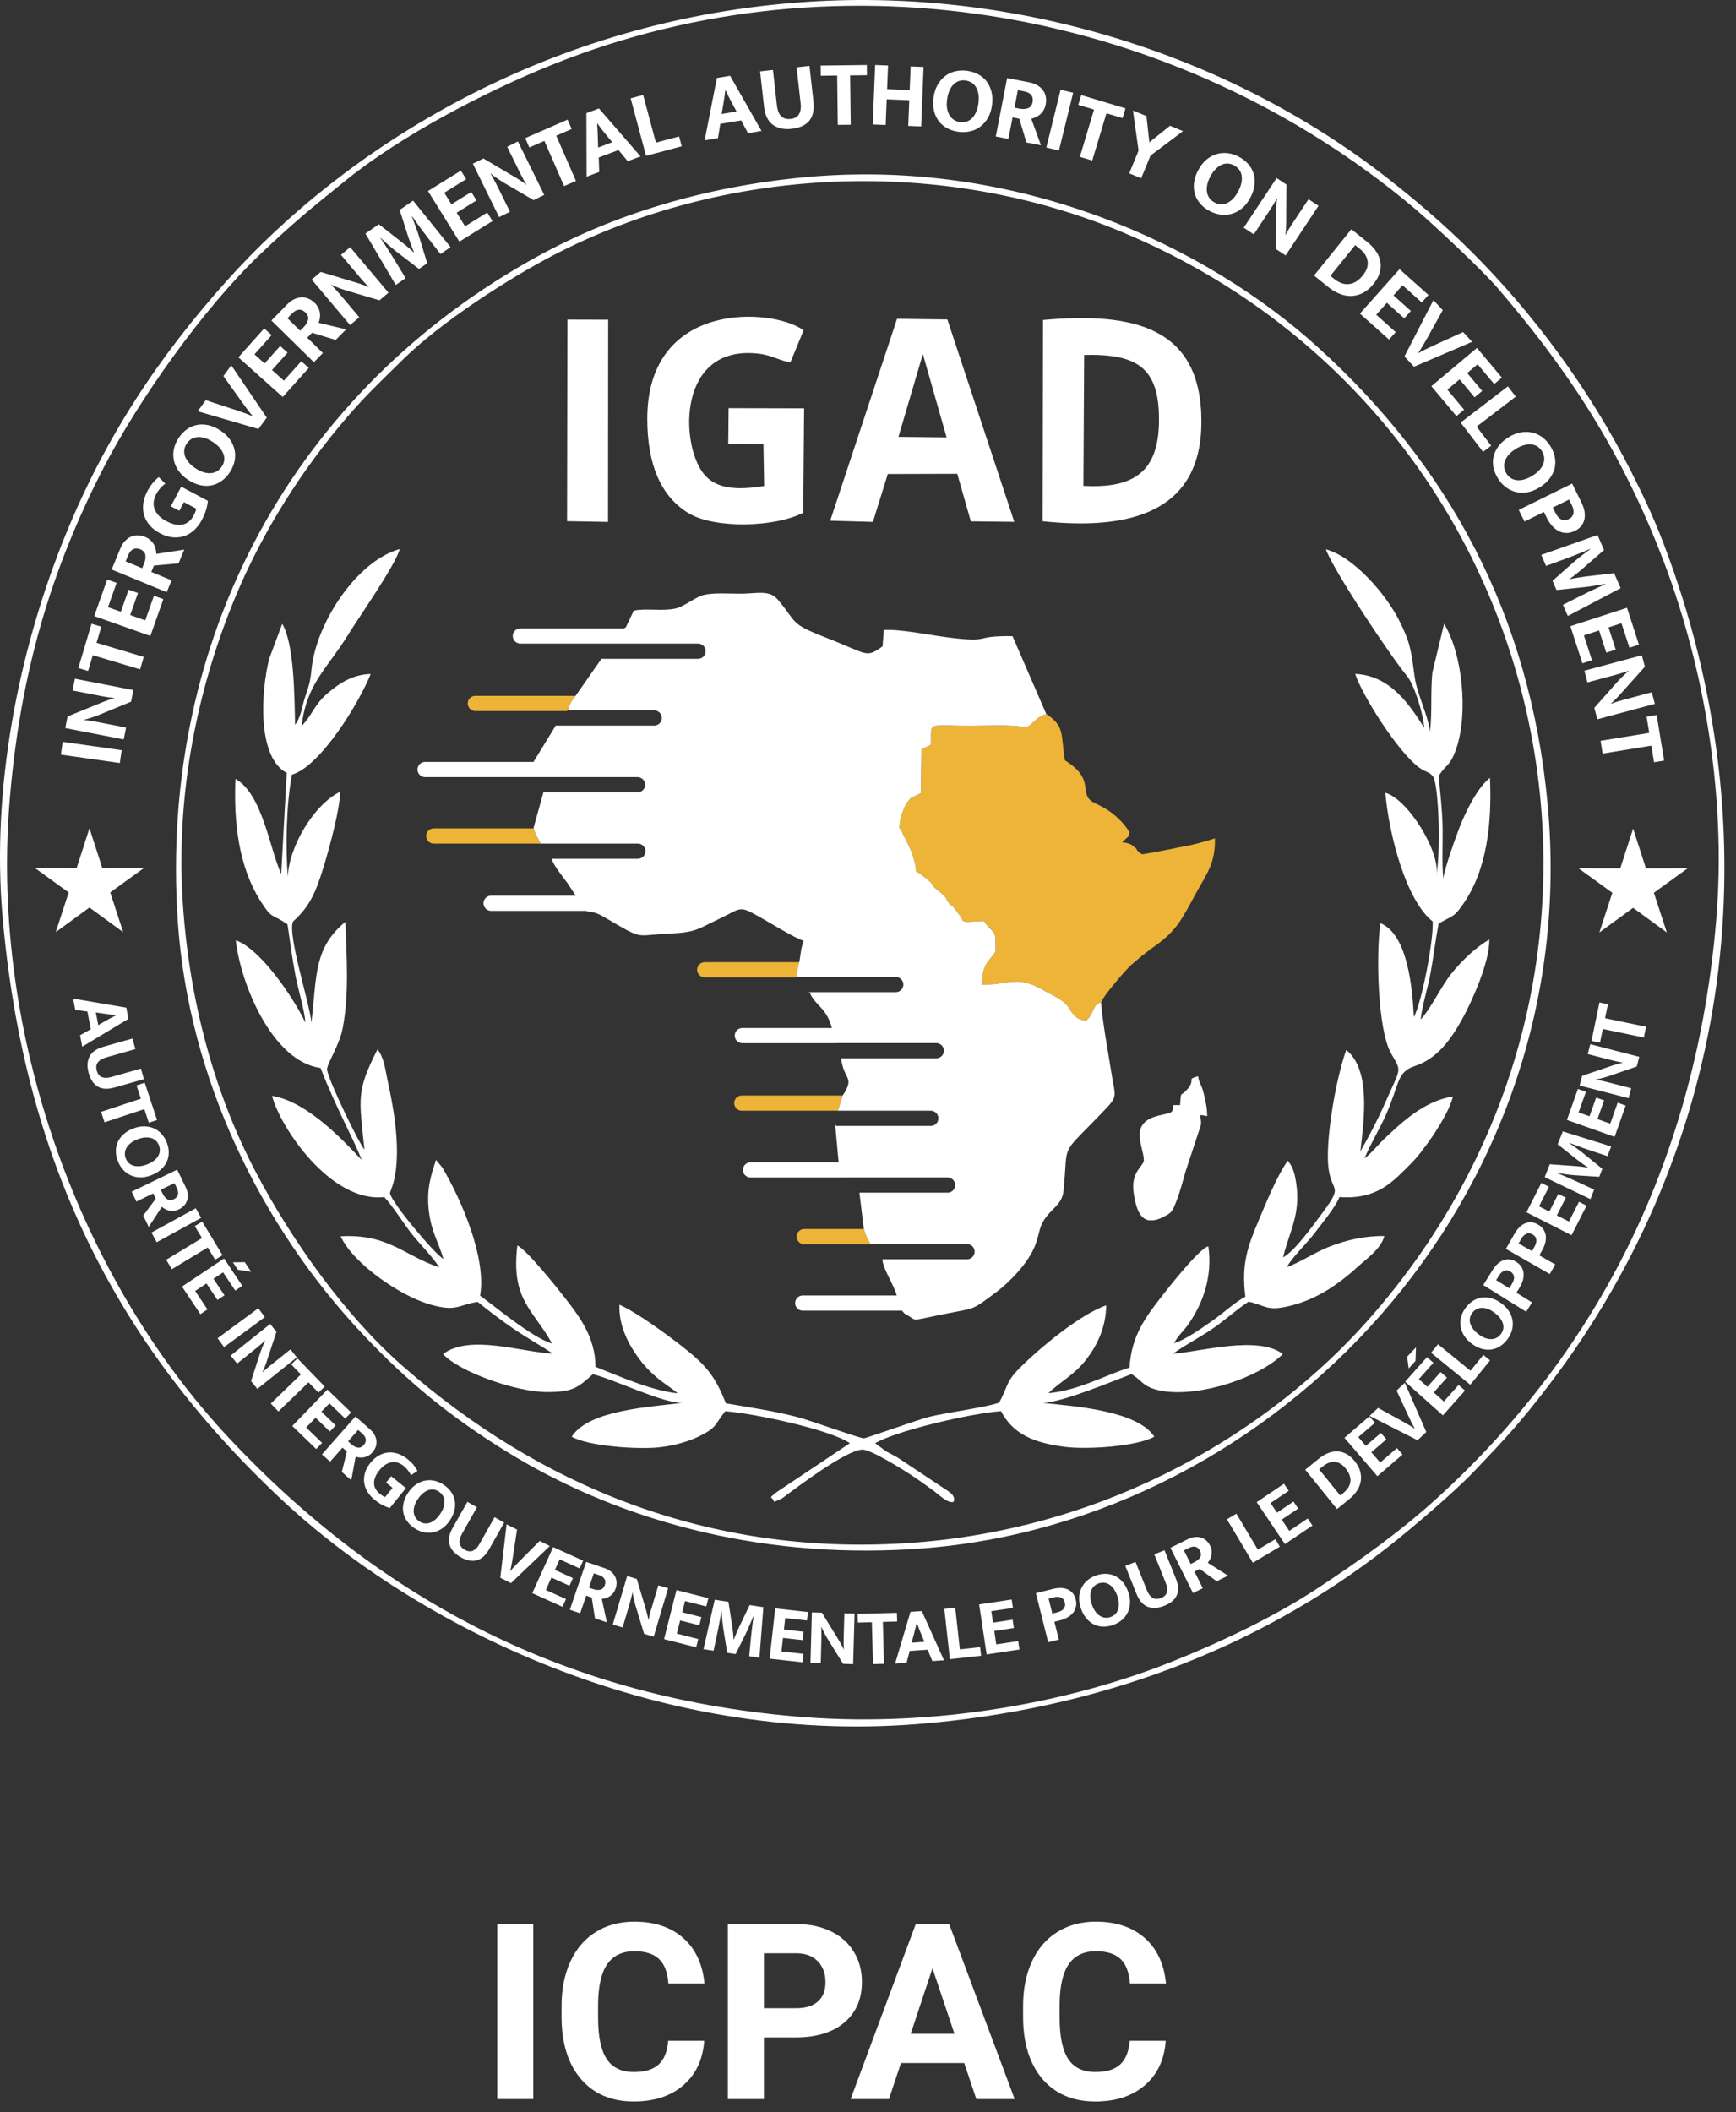 <svg width="134" height="163" viewBox="0 0 134 163" fill="none" xmlns="http://www.w3.org/2000/svg">
<rect x="0" y="0" width="134" height="163" fill="#333333" stroke="none"/>
<path fill-rule="evenodd" clip-rule="evenodd" d="M85.001 77.355C85.146 76.864 86.984 74.746 87.328 74.46C87.588 74.243 87.838 74.025 88.078 73.821C88.364 73.592 88.612 73.4 88.83 73.235C89.252 72.946 89.597 72.686 89.891 72.432C90.066 72.289 90.221 72.145 90.376 71.976C91.138 71.184 91.552 70.338 92.407 68.775C93.148 67.422 93.816 66.62 93.782 64.704L93.753 64.713V64.712C93.486 64.796 93.244 64.87 93.01 64.938L92.999 64.941L92.969 64.95L92.887 64.973L92.879 64.975C92.31 65.135 91.722 65.275 91.045 65.39C90.89 65.415 90.712 65.455 90.519 65.502C89.2 65.755 88.511 65.888 88.153 65.932C87.98 65.819 87.862 65.719 87.771 65.629C87.746 65.536 87.672 65.429 87.484 65.315C87.344 65.177 87.164 65.079 86.683 65.005L86.609 64.985C87.289 64.384 87.045 64.69 87.191 64.226C86.104 62.532 84.634 62.089 84.328 61.888C83.232 61.173 84.586 60.164 82.202 58.685C81.858 56.666 82.226 56.09 80.782 55.115C80.167 55.235 79.837 55.704 79.409 56.038C79.311 56.073 79.195 56.093 79.054 56.094C77.615 55.909 76.481 56.01 74.924 56.01C73.669 56.011 72.926 55.963 72.487 55.985H72.485L72.48 55.985C71.7 56.026 71.892 56.294 71.859 57.47L71.569 57.618L71.123 57.814L71.122 58.055L71.077 61.204C70.911 61.309 70.733 61.375 70.554 61.471C70.4 61.528 70.295 61.577 70.154 61.772C69.971 61.965 69.8 62.255 69.654 62.722C69.532 63.025 69.478 63.272 69.471 63.492C69.449 63.617 69.427 63.749 69.407 63.891C69.458 63.933 69.512 63.992 69.567 64.062C69.665 64.335 69.825 64.61 70 64.97C70.164 65.306 70.291 65.588 70.391 65.826C70.579 66.392 70.709 66.942 70.718 67.268C70.798 67.299 70.914 67.364 71.043 67.446C71.134 67.518 71.256 67.612 71.421 67.742C72.223 68.371 71.758 68.212 72.429 68.745C72.517 68.837 72.544 68.851 72.555 68.843C72.701 68.959 72.862 69.122 73.03 69.311C73.065 69.403 73.091 69.496 73.201 69.641C73.41 69.917 73.459 69.901 73.534 69.924C73.769 70.227 73.998 70.538 74.196 70.803C74.347 71.185 74.268 71.192 75.709 71.093L75.957 71.091C76.177 71.432 76.347 71.599 76.478 71.717C76.559 71.805 76.643 71.897 76.734 72.006C76.784 72.106 76.815 72.243 76.83 72.472L76.842 73.233C76.841 73.305 76.839 73.381 76.838 73.463C76.123 74.46 75.933 74.243 75.767 75.986C76.642 76.01 77.218 75.896 77.717 75.812C77.97 75.786 78.219 75.765 78.451 75.756C78.851 75.743 79.326 75.861 79.805 76.045C80.021 76.14 80.259 76.261 80.526 76.413C81.053 76.714 81.921 77.104 82.286 77.509C82.38 77.612 82.458 77.715 82.526 77.812C82.611 77.958 82.715 78.134 82.869 78.298C83.061 78.53 83.307 78.704 83.808 78.781L83.81 78.779L83.822 78.781C83.897 78.719 83.964 78.651 84.022 78.579C84.174 78.41 84.254 78.25 84.316 78.101C84.422 77.887 84.511 77.685 84.631 77.545C84.713 77.473 84.824 77.409 84.979 77.356L85.001 77.355ZM44.428 53.703H36.69C36.367 53.703 36.104 53.967 36.104 54.29C36.104 54.613 36.367 54.877 36.69 54.877H43.768L43.891 54.691C44.01 54.231 44.138 54.08 44.428 53.703ZM66.679 94.851H62.076C61.753 94.851 61.49 95.115 61.49 95.437C61.49 95.76 61.753 96.024 62.076 96.024H67.214C67.015 95.719 66.835 95.36 66.679 94.851ZM65.044 84.549H57.26C56.937 84.549 56.673 84.813 56.673 85.135V85.135C56.673 85.458 56.937 85.722 57.26 85.722H64.683L65.041 84.555L65.044 84.549ZM61.688 74.257H54.397C54.075 74.257 53.811 74.52 53.811 74.843V74.843C53.811 75.166 54.075 75.43 54.397 75.43H61.438C61.535 75.072 61.541 74.815 61.688 74.257ZM41.206 63.931H33.478C33.156 63.931 32.891 64.196 32.891 64.518C32.891 64.841 33.156 65.105 33.478 65.105H41.718L41.711 65.096L41.656 64.966C41.47 64.549 41.328 64.462 41.206 63.931Z" fill="#EEB437"/>
<path fill-rule="evenodd" clip-rule="evenodd" d="M91.085 85.287H90.561C90.503 85.934 90.561 85.825 89.444 86.096C87.05 86.677 88.292 88.472 88.292 89.561C88.292 89.971 87.273 90.43 87.501 92.028C87.679 93.278 87.999 94.063 88.676 94.178H89.051C89.35 94.134 89.702 93.994 90.12 93.746C90.528 93.505 90.584 93.226 90.755 92.829C91.036 92.17 91.298 91.159 91.534 90.344L92.695 86.826C92.79 86.059 92.275 85.955 93.179 86.142C93.179 85.494 93.078 85.119 92.939 84.497C92.762 83.701 92.535 83.554 92.481 83.065C91.506 83.32 92.366 83.275 91.613 84.108C91.083 84.697 91.185 84.101 91.085 85.287ZM126.058 63.949L127.048 67.017L130.272 67.011L127.66 68.901L128.662 71.964L126.058 70.065L123.453 71.964L124.455 68.901L121.844 67.011L125.067 67.017L126.058 63.949ZM48.17 48.498H40.166C39.843 48.498 39.58 48.762 39.58 49.085C39.58 49.407 39.843 49.671 40.166 49.671H47.163H53.883C54.205 49.671 54.469 49.935 54.469 50.258C54.469 50.581 54.205 50.844 53.883 50.844H46.427V50.84L44.428 53.703C44.139 54.08 44.01 54.231 43.891 54.691L43.802 54.824H50.498C50.822 54.824 51.086 55.088 51.086 55.411C51.086 55.734 50.822 55.998 50.498 55.998H42.986V55.988L42.9 55.991L41.182 58.803H32.813C32.488 58.803 32.225 59.066 32.225 59.389C32.225 59.712 32.488 59.976 32.813 59.976H41.508H49.212C49.536 59.976 49.799 60.24 49.799 60.562C49.799 60.886 49.536 61.15 49.212 61.15H41.946L41.191 63.868C41.318 64.455 41.463 64.533 41.656 64.966L41.711 65.096L41.718 65.105H49.236C49.558 65.105 49.822 65.369 49.822 65.692C49.822 66.014 49.558 66.278 49.236 66.278H42.575L42.589 66.296C42.756 66.827 43.321 67.505 43.808 68.162L44.409 69.079L44.43 69.124H37.905C37.583 69.124 37.319 69.388 37.319 69.711C37.319 70.033 37.583 70.297 37.905 70.297H45.24L45.31 70.336L45.654 70.381C46.272 70.495 46.586 70.761 47.671 71.382C49.619 72.496 49.218 72.164 51.629 72.055C53.728 71.96 53.833 71.712 55.461 70.94C57.331 70.054 56.978 69.833 58.769 70.846C59.605 71.319 61.302 72.368 62.041 72.614C61.814 73.176 61.811 73.602 61.712 74.164C61.546 74.77 61.54 75.038 61.447 75.399H69.144C69.467 75.399 69.731 75.663 69.731 75.985C69.731 76.308 69.467 76.572 69.144 76.572H62.404C62.438 76.59 62.473 76.607 62.508 76.624C62.969 77.66 63.805 77.759 64.224 79.382L64.212 79.337H57.301C56.977 79.337 56.713 79.601 56.713 79.924C56.713 80.246 56.977 80.51 57.301 80.51H64.528L64.522 80.504H72.271C72.595 80.504 72.859 80.767 72.859 81.09C72.859 81.413 72.595 81.677 72.271 81.677H64.912L64.937 81.758C65.152 83.378 66.011 83.1 65.04 84.555L64.683 85.722H71.849C72.17 85.722 72.434 85.986 72.434 86.309C72.434 86.632 72.17 86.895 71.849 86.895H64.511V86.69L64.475 86.896L64.732 89.703H57.931C57.609 89.703 57.345 89.968 57.345 90.29C57.345 90.613 57.609 90.877 57.931 90.877H65.245L65.243 90.874H73.144C73.466 90.874 73.73 91.138 73.73 91.461C73.73 91.784 73.466 92.047 73.144 92.047H66.328L66.339 92.06L66.678 94.85C66.833 95.355 67.01 95.711 67.207 96.013H74.645C74.968 96.013 75.232 96.277 75.232 96.6C75.232 96.923 74.968 97.187 74.645 97.187H68.107C68.16 97.959 68.979 99.107 69.222 99.982H61.961C61.639 99.982 61.374 100.246 61.374 100.569C61.374 100.891 61.639 101.155 61.961 101.155H69.628C69.682 101.226 69.749 101.302 69.833 101.387C70.881 101.938 70.097 101.986 72.441 101.503C75.442 100.885 74.858 101.251 76.966 99.671C77.984 98.909 79.435 97.385 79.913 96.085C80.303 95.023 80.165 94.644 80.84 93.811C81.347 93.186 81.997 92.832 82.09 91.916C82.499 87.88 81.664 89.466 85.432 85.491C86.298 84.576 86.051 84.466 85.825 83.023C85.552 81.278 85.133 79.107 84.984 77.356L84.979 77.356L84.971 77.359L84.964 77.361L84.957 77.364L84.95 77.367L84.948 77.368L84.943 77.369L84.936 77.371L84.923 77.377L84.916 77.379L84.913 77.38L84.909 77.382L84.903 77.385L84.896 77.387L84.89 77.389L84.883 77.392L84.879 77.394L84.877 77.395L84.871 77.398L84.864 77.4L84.858 77.403L84.852 77.406L84.848 77.408L84.846 77.409L84.839 77.412L84.834 77.414L84.828 77.417L84.822 77.42L84.817 77.422L84.817 77.423L84.811 77.426L84.805 77.429L84.799 77.432L84.794 77.434L84.789 77.437L84.782 77.441L84.778 77.444L84.772 77.446L84.767 77.449L84.761 77.452L84.756 77.455L84.751 77.458L84.746 77.462L84.741 77.465L84.736 77.468L84.735 77.468L84.731 77.47L84.726 77.474L84.721 77.477L84.717 77.48L84.712 77.483L84.711 77.484L84.707 77.486L84.702 77.489L84.698 77.492L84.693 77.496L84.689 77.499L84.687 77.5L84.684 77.502L84.68 77.506L84.676 77.508L84.671 77.511L84.667 77.515L84.665 77.516L84.662 77.518L84.654 77.525L84.65 77.528L84.646 77.531L84.644 77.534L84.642 77.535L84.639 77.538L84.634 77.542L84.63 77.545C84.51 77.686 84.422 77.888 84.316 78.101L84.314 78.106L84.313 78.108L84.31 78.115L84.307 78.122L84.304 78.129L84.303 78.131L84.301 78.136L84.298 78.143L84.295 78.15L84.293 78.156L84.291 78.157L84.289 78.165L84.285 78.171L84.282 78.179L84.281 78.181L84.279 78.186L84.275 78.193L84.272 78.2L84.269 78.207L84.265 78.215L84.261 78.222L84.258 78.229L84.257 78.232L84.254 78.237L84.251 78.244L84.247 78.251L84.243 78.258L84.239 78.265L84.236 78.273L84.232 78.281L84.229 78.285L84.228 78.288L84.224 78.296L84.22 78.303L84.219 78.305L84.211 78.317L84.206 78.325L84.202 78.332L84.2 78.337L84.198 78.34L84.194 78.347L84.189 78.355L84.184 78.363L84.183 78.364L84.18 78.37L84.175 78.378L84.17 78.385L84.167 78.39L84.165 78.393L84.16 78.401L84.155 78.408L84.15 78.416L84.149 78.418L84.145 78.424L84.14 78.431L84.134 78.439L84.13 78.444L84.129 78.446L84.123 78.454L84.118 78.462L84.112 78.47L84.11 78.472L84.1 78.485L84.095 78.493L84.089 78.499L84.088 78.501L84.082 78.508L84.076 78.516L84.07 78.524L84.063 78.532L84.057 78.54L84.05 78.547L84.044 78.555L84.043 78.555L84.037 78.563L84.029 78.571L84.022 78.579C83.963 78.651 83.898 78.72 83.822 78.782L83.81 78.78L83.808 78.781L83.785 78.778C83.762 78.774 83.739 78.77 83.717 78.766L83.695 78.762L83.674 78.757L83.652 78.753L83.635 78.749L83.632 78.748L83.611 78.743L83.595 78.74L83.591 78.738L83.571 78.733L83.569 78.733L83.551 78.728L83.532 78.723L83.519 78.719L83.514 78.717L83.495 78.712L83.477 78.706L83.459 78.701L83.442 78.694L83.424 78.688L83.407 78.682L83.39 78.676L83.374 78.669L83.357 78.663L83.341 78.656L83.325 78.649L83.319 78.646L83.31 78.642L83.295 78.635L83.281 78.628L83.28 78.628L83.266 78.621L83.26 78.618L83.251 78.613L83.237 78.605L83.232 78.603L83.223 78.598L83.209 78.59L83.195 78.582L83.182 78.574L83.179 78.572L83.168 78.566L83.167 78.565L83.144 78.549L83.131 78.541L83.129 78.54L83.119 78.533L83.106 78.524L83.105 78.524L83.094 78.516L83.083 78.506L83.082 78.506L83.071 78.498L83.06 78.488L83.048 78.48L83.037 78.471L83.026 78.461L83.005 78.442L82.995 78.433L82.994 78.432L82.984 78.423L82.975 78.414L82.974 78.413L82.964 78.403L82.956 78.394L82.954 78.393L82.944 78.383L82.937 78.374L82.934 78.372L82.925 78.362L82.918 78.354L82.915 78.351L82.906 78.341L82.899 78.334L82.896 78.33L82.887 78.32L82.882 78.313L82.878 78.309L82.869 78.298C82.715 78.134 82.611 77.957 82.527 77.812L82.517 77.799L82.513 77.794L82.51 77.789L82.493 77.766L82.49 77.761L82.487 77.757L82.486 77.756L82.48 77.748L82.477 77.743L82.473 77.739L82.469 77.734L82.466 77.729L82.463 77.724L82.459 77.72L82.456 77.715L82.452 77.71L82.449 77.706L82.446 77.702L82.445 77.701L82.441 77.696L82.438 77.691L82.434 77.687L82.43 77.682L82.427 77.677L82.425 77.674L82.423 77.672L82.419 77.667L82.415 77.663L82.412 77.658L82.408 77.653L82.404 77.648L82.403 77.648L82.401 77.644L82.397 77.639L82.393 77.634L82.389 77.629L82.385 77.625L82.382 77.62L82.377 77.615L82.373 77.61L82.37 77.606L82.366 77.601L82.362 77.596L82.359 77.592L82.358 77.591L82.353 77.587L82.35 77.582L82.346 77.576L82.341 77.572L82.338 77.567L82.335 77.564L82.333 77.563L82.329 77.557L82.325 77.553L82.321 77.548L82.317 77.543L82.312 77.538L82.311 77.537L82.308 77.533L82.304 77.528L82.299 77.523L82.295 77.519L82.29 77.513L82.286 77.509L82.269 77.49L82.25 77.471L82.231 77.452L82.212 77.433L82.192 77.414L82.171 77.395L82.15 77.377L82.128 77.358L82.105 77.339L82.081 77.321L82.058 77.302L82.033 77.283L82.009 77.265L81.983 77.246L81.957 77.228L81.931 77.209L81.905 77.191L81.878 77.172L81.85 77.154L81.823 77.136L81.794 77.118L81.766 77.1L81.737 77.082L81.708 77.064L81.678 77.046L81.649 77.028L81.619 77.01L81.589 76.992L81.559 76.975L81.528 76.957L81.498 76.94L81.467 76.922L81.436 76.905L81.405 76.888L81.374 76.87L81.343 76.853L81.312 76.836L81.281 76.819L81.25 76.802L81.218 76.785L81.188 76.769L81.156 76.752L81.126 76.736L81.094 76.719L81.064 76.703L81.033 76.687L81.003 76.671L80.972 76.654L80.942 76.638L80.912 76.623L80.883 76.607L80.853 76.592L80.824 76.576L80.795 76.561L80.766 76.545L80.738 76.53L80.71 76.515L80.683 76.5L80.656 76.485L80.629 76.471L80.602 76.456L80.576 76.441L80.551 76.427L80.526 76.413L80.513 76.406L80.501 76.399L80.477 76.385L80.464 76.378L80.452 76.371L80.439 76.365L80.438 76.363L80.427 76.357L80.415 76.351L80.403 76.344L80.394 76.339L80.391 76.337L80.379 76.331L80.367 76.324L80.284 76.279L80.272 76.273L80.267 76.27L80.261 76.267C80.098 76.181 79.947 76.108 79.805 76.045C79.325 75.861 78.851 75.743 78.451 75.756C78.219 75.764 77.97 75.786 77.717 75.813C77.218 75.895 76.642 76.01 75.766 75.986C75.933 74.243 76.123 74.46 76.837 73.463C76.839 73.382 76.841 73.305 76.842 73.232L76.831 72.472C76.814 72.243 76.784 72.106 76.734 72.006C76.643 71.897 76.559 71.805 76.477 71.717C76.348 71.599 76.177 71.432 75.957 71.092L75.71 71.093C74.267 71.192 74.346 71.185 74.196 70.803L74.136 70.721L74.13 70.715L74.121 70.701L74.113 70.691L74.111 70.688L74.101 70.675L74.092 70.662L74.09 70.66L74.082 70.65L74.072 70.636L74.066 70.629L74.062 70.623L74.052 70.609L74.042 70.597L74.042 70.596L74.032 70.583L74.022 70.57L74.019 70.565L74.012 70.556L74.002 70.543L73.995 70.533L73.992 70.529L73.982 70.516L73.972 70.502L73.971 70.501L73.962 70.488L73.951 70.475L73.947 70.468L73.941 70.461L73.931 70.447L73.922 70.436L73.921 70.433L73.91 70.419L73.9 70.405L73.897 70.403L73.889 70.392L73.879 70.378L73.873 70.37L73.868 70.364L73.858 70.35L73.848 70.336L73.823 70.302L73.816 70.293L73.805 70.279L73.797 70.269L73.795 70.265L73.784 70.251L73.763 70.223L73.752 70.209L73.746 70.201L73.698 70.138L73.695 70.134L73.676 70.109L73.669 70.1L73.665 70.095L73.633 70.052L73.622 70.038L73.618 70.032L73.611 70.023L73.6 70.01L73.591 69.998L73.589 69.995L73.578 69.981L73.567 69.966L73.565 69.965L73.556 69.953L73.545 69.938L73.539 69.931L73.534 69.924C73.459 69.9 73.41 69.917 73.201 69.641C73.091 69.496 73.066 69.403 73.03 69.311L73.022 69.301L73.014 69.293L73.006 69.284L72.999 69.276L72.989 69.265L72.983 69.258L72.975 69.25L72.963 69.237L72.959 69.233L72.951 69.224L72.944 69.216L72.938 69.209L72.936 69.207L72.921 69.191L72.913 69.182L72.912 69.181L72.905 69.174L72.898 69.166L72.887 69.155L72.882 69.15L72.875 69.142L72.867 69.134L72.862 69.128L72.859 69.126L72.852 69.118L72.845 69.11L72.837 69.103L72.829 69.095L72.822 69.087L72.814 69.079L72.812 69.078L72.807 69.072L72.806 69.07L72.792 69.057L72.788 69.053L72.784 69.049L72.777 69.042L72.769 69.035L72.763 69.029L72.762 69.027L72.754 69.021L72.747 69.013L72.74 69.006L72.725 68.992L72.718 68.985L72.715 68.983L72.71 68.979L72.703 68.972L72.696 68.964L72.691 68.96L72.689 68.958L72.682 68.951L72.674 68.945L72.667 68.939L72.66 68.932L72.653 68.926L72.644 68.918L72.639 68.913L72.631 68.907L72.625 68.901L72.621 68.898L72.618 68.894L72.604 68.883L72.598 68.878L72.597 68.877L72.589 68.871L72.583 68.865L72.576 68.86L72.569 68.854L72.562 68.848L72.555 68.843C72.544 68.85 72.517 68.837 72.429 68.745L72.424 68.741L72.399 68.721L72.392 68.715L72.369 68.697L72.362 68.691L72.342 68.675L72.334 68.667L72.316 68.653L72.291 68.632L72.282 68.624L72.269 68.612L72.246 68.593L72.236 68.584L72.226 68.575L72.215 68.565L72.207 68.557L72.171 68.524L72.16 68.513L72.155 68.508L72.14 68.493L72.129 68.482L72.126 68.48L72.103 68.454L72.101 68.452L72.09 68.44L72.09 68.439L72.079 68.427L72.069 68.415L72.059 68.403L72.05 68.391L72.034 68.37L72.032 68.368L72.027 68.359L72.025 68.357L72.019 68.349L72.017 68.346L72.012 68.339L72.01 68.336L72.006 68.329L72.003 68.325L71.999 68.319L71.996 68.315L71.993 68.309L71.99 68.305L71.987 68.299L71.983 68.294L71.98 68.289L71.976 68.284L71.974 68.28L71.97 68.273L71.968 68.269L71.963 68.263L71.961 68.26L71.956 68.252L71.954 68.249L71.949 68.242L71.941 68.23L71.94 68.228L71.933 68.219L71.932 68.218L71.925 68.207L71.924 68.207L71.916 68.196L71.915 68.195L71.907 68.184L71.896 68.171L71.893 68.168L71.885 68.158L71.875 68.145L71.873 68.144L71.863 68.132L71.861 68.13L71.851 68.118L71.848 68.115L71.837 68.104L71.833 68.1L71.823 68.089L71.818 68.085L71.807 68.073L71.801 68.067L71.79 68.057L71.784 68.05L71.773 68.04L71.765 68.032L71.754 68.022L71.745 68.013L71.734 68.004L71.723 67.993L71.713 67.985L71.7 67.973L71.691 67.965L71.676 67.951L71.667 67.944L71.65 67.929L71.642 67.922L71.623 67.906L71.615 67.899L71.593 67.881L71.587 67.875L71.563 67.856L71.557 67.851L71.53 67.829L71.526 67.826L71.495 67.801L71.493 67.798L71.459 67.772L71.458 67.77L71.421 67.742L71.413 67.736L71.406 67.729L71.398 67.724L71.391 67.718L71.383 67.712L71.375 67.706L71.368 67.701L71.364 67.697L71.361 67.695L71.353 67.689L71.347 67.684L71.34 67.678L71.332 67.672L71.326 67.667L71.319 67.662L71.312 67.656L71.31 67.655L71.305 67.651L71.298 67.646L71.292 67.64L71.285 67.635L71.278 67.63L71.272 67.626L71.266 67.62L71.26 67.616L71.259 67.615L71.253 67.61L71.246 67.606L71.24 67.601L71.233 67.596L71.228 67.591L71.222 67.586L71.216 67.582L71.213 67.579L71.21 67.577L71.204 67.572L71.198 67.568L71.192 67.564L71.187 67.559L71.181 67.554L71.175 67.55L71.17 67.546L71.164 67.541L71.158 67.537L71.153 67.533L71.148 67.529L71.143 67.525L71.137 67.521L71.133 67.517L71.128 67.514L71.127 67.512L71.117 67.505L71.112 67.501L71.107 67.497L71.102 67.493L71.097 67.489L71.092 67.486L71.091 67.485L71.088 67.482L71.083 67.478L71.078 67.475L71.074 67.471L71.069 67.467L71.065 67.464L71.06 67.46L71.056 67.457L71.052 67.453L71.047 67.45L71.043 67.447C70.914 67.364 70.798 67.299 70.718 67.269C70.709 66.941 70.579 66.392 70.391 65.826L70.387 65.814L70.382 65.803L70.377 65.793L70.372 65.781L70.372 65.78L70.368 65.77L70.362 65.758L70.358 65.747L70.353 65.735L70.347 65.723L70.342 65.712L70.337 65.699L70.332 65.688L70.329 65.679L70.327 65.675L70.321 65.663L70.305 65.627L70.3 65.615L70.295 65.602L70.289 65.59L70.283 65.577L70.282 65.575L70.278 65.565L70.272 65.552L70.267 65.539L70.261 65.527L70.255 65.514L70.249 65.501L70.243 65.488L70.237 65.475L70.233 65.464L70.232 65.461L70.226 65.448L70.219 65.435L70.214 65.421L70.207 65.408L70.201 65.395L70.195 65.381L70.188 65.368L70.182 65.354L70.18 65.349L70.176 65.34L70.169 65.326L70.162 65.312L70.156 65.298L70.143 65.269L70.137 65.256L70.129 65.241L70.123 65.228L70.123 65.227L70.116 65.212L70.109 65.197L70.102 65.183L70.066 65.108L70.064 65.102L70.059 65.094L70.052 65.078L70.044 65.063L70.038 65.048L70.015 65.001L70.007 64.986L69.999 64.97L69.991 64.953L69.983 64.936L69.977 64.922L69.975 64.919L69.967 64.903L69.958 64.887L69.954 64.876L69.951 64.871L69.942 64.855L69.935 64.838L69.931 64.832L69.927 64.823L69.918 64.807L69.911 64.791L69.909 64.787L69.903 64.776L69.895 64.76L69.887 64.745L69.887 64.744L69.879 64.73L69.872 64.714L69.865 64.701L69.864 64.699L69.856 64.684L69.849 64.669L69.843 64.659L69.841 64.655L69.834 64.64L69.826 64.626L69.822 64.617L69.819 64.611L69.811 64.597L69.804 64.582L69.801 64.577L69.797 64.568L69.79 64.554L69.782 64.539L69.781 64.537L69.775 64.525L69.768 64.511L69.761 64.497L69.754 64.484L69.747 64.47L69.741 64.458L69.74 64.456L69.734 64.442L69.727 64.428L69.722 64.42L69.72 64.415L69.713 64.401L69.707 64.388L69.704 64.381L69.7 64.374L69.694 64.361L69.688 64.348L69.686 64.343L69.681 64.334L69.675 64.321L69.669 64.308L69.668 64.306L69.663 64.295L69.657 64.281L69.651 64.269L69.645 64.255L69.639 64.242L69.635 64.233L69.634 64.23L69.628 64.217L69.623 64.203L69.617 64.19L69.612 64.178L69.606 64.165L69.604 64.16L69.601 64.152L69.596 64.139L69.591 64.126L69.59 64.124L69.586 64.113L69.581 64.101L69.577 64.088L69.572 64.075L69.567 64.062C69.512 63.992 69.459 63.933 69.407 63.891C69.427 63.749 69.449 63.617 69.471 63.492V63.489L69.472 63.482L69.472 63.471L69.473 63.461L69.473 63.45L69.474 63.44L69.475 63.429L69.475 63.419L69.476 63.408V63.406L69.477 63.398L69.478 63.387L69.479 63.376L69.48 63.365L69.481 63.354L69.483 63.344L69.484 63.333L69.486 63.313L69.487 63.311L69.488 63.3L69.49 63.288L69.492 63.278L69.494 63.266L69.496 63.254L69.498 63.243L69.5 63.233V63.232L69.502 63.22L69.504 63.209L69.507 63.197L69.509 63.185L69.512 63.174L69.515 63.162L69.517 63.15L69.522 63.129L69.522 63.126L69.525 63.115L69.528 63.102L69.53 63.094L69.531 63.09L69.535 63.078L69.538 63.065L69.541 63.053L69.545 63.041L69.548 63.029L69.552 63.016L69.556 63.004L69.558 62.997L69.56 62.991L69.563 62.978L69.567 62.965L69.572 62.952L69.576 62.939L69.58 62.926L69.584 62.913L69.589 62.901L69.593 62.887L69.598 62.873L69.602 62.86L69.607 62.846L69.609 62.842L69.612 62.833L69.617 62.82L69.622 62.806L69.627 62.792L69.633 62.778L69.638 62.764L69.643 62.75L69.649 62.736L69.65 62.733L69.655 62.722C69.8 62.255 69.972 61.966 70.154 61.772L70.157 61.768L70.16 61.763L70.167 61.754L70.172 61.748L70.174 61.745C70.186 61.729 70.199 61.712 70.212 61.698L70.215 61.694L70.218 61.691L70.229 61.678L70.23 61.676L70.237 61.67L70.242 61.663L70.249 61.657L70.257 61.649L70.26 61.645L70.266 61.639L70.27 61.635L70.272 61.633L70.296 61.611L70.302 61.606L70.308 61.601L70.31 61.599L70.314 61.596L70.32 61.591L70.324 61.589L70.326 61.587L70.332 61.582L70.337 61.578L70.343 61.574L70.349 61.57L70.351 61.569L70.356 61.566L70.361 61.562L70.364 61.56L70.367 61.558L70.373 61.554L70.378 61.551L70.379 61.551L70.385 61.547L70.391 61.543L70.397 61.54L70.403 61.536L70.405 61.535L70.409 61.533L70.416 61.53L70.419 61.528L70.422 61.527L70.428 61.523L70.433 61.521L70.434 61.521L70.44 61.517L70.447 61.514L70.447 61.514L70.453 61.512L70.459 61.509L70.462 61.508L70.466 61.506L70.472 61.503L70.476 61.501L70.478 61.501L70.485 61.498L70.491 61.495L70.499 61.492L70.505 61.49L70.507 61.489L70.512 61.487L70.519 61.484L70.522 61.483L70.526 61.481L70.533 61.479L70.538 61.477L70.54 61.476L70.547 61.473L70.555 61.471C70.733 61.375 70.911 61.309 71.077 61.204L71.122 58.06L71.123 57.814L71.57 57.618L71.859 57.47C71.892 56.294 71.7 56.026 72.48 55.985H72.485L72.487 55.985C72.926 55.963 73.669 56.011 74.924 56.01C76.48 56.01 77.615 55.909 79.053 56.094L79.093 56.093H79.099L79.13 56.092H79.132L79.137 56.091L79.143 56.091L79.155 56.09L79.161 56.089L79.167 56.089H79.17H79.173L79.18 56.088L79.185 56.087L79.191 56.087L79.197 56.086L79.203 56.086L79.207 56.085L79.208 56.084L79.214 56.084L79.22 56.083L79.225 56.082L79.231 56.082L79.237 56.081L79.242 56.08L79.248 56.079L79.253 56.078L79.259 56.077L79.264 56.076L79.269 56.075L79.275 56.074H79.277L79.281 56.073L79.285 56.073L79.291 56.072L79.296 56.07L79.301 56.069L79.306 56.068L79.309 56.067L79.312 56.067L79.317 56.065L79.322 56.065L79.327 56.063L79.332 56.062L79.337 56.06L79.341 56.06L79.347 56.058L79.352 56.056L79.357 56.055L79.361 56.053L79.367 56.053L79.376 56.05L79.381 56.048L79.385 56.047L79.39 56.045L79.395 56.043L79.4 56.042L79.401 56.041L79.404 56.04L79.409 56.038C79.834 55.707 80.161 55.243 80.766 55.119L78.156 49.097C74.926 49.049 76.704 49.649 73.066 49.179C71.731 49.007 69.461 48.539 68.22 48.626L68.124 49.887C66.8 50.82 67.072 50.501 63.654 49.169C60.9 48.095 61.559 48.054 60.025 46.263C59.388 45.519 58.464 45.797 57.322 45.818C56.448 45.834 55.045 45.712 54.27 45.933C53.581 46.13 52.833 46.818 52.108 46.97C51.083 47.184 49.84 46.926 48.921 47.129C48.903 47.165 48.887 47.199 48.871 47.232L48.309 48.408C48.297 48.415 48.245 48.445 48.17 48.498ZM44.878 70.037L44.911 70.068C44.899 70.058 44.889 70.048 44.878 70.037ZM22.774 55.934C22.736 53.872 22.716 49.667 21.783 48.145L20.782 50.83C20.147 53.324 19.82 58.438 22.134 59.653L21.707 67.45C20.83 65.579 20.265 61.261 18.172 60.115C18.038 63.429 18.399 66.85 20.131 69.575C21.043 71.011 20.956 70.47 22.194 71.342C22.396 72.729 22.553 73.949 22.807 75.287C23.013 76.373 23.507 77.941 23.572 78.92C22.602 76.899 20.073 73.211 18.2 72.567C18.564 75.924 21.024 81.923 24.741 82.422C25.939 85.499 27.209 87.726 27.928 89.53C26.579 88.104 23.725 85 21 84.579C21.633 87.031 25.554 92.843 29.662 92.386C30.29 93.048 31.107 94.348 31.682 95.097C32.376 96 33.328 96.904 33.907 97.81C31.192 96.915 30.02 95.216 26.293 95.413C27.238 97.477 30.797 99.974 33.18 100.67C35.265 101.279 35.376 100.696 36.87 100.477C37.771 101.2 38.635 101.861 39.654 102.559C40.643 103.235 41.654 103.793 42.675 104.468C40.265 104.362 36.25 102.941 34.199 104.502C35.41 105.846 39.797 107.435 42.235 107.435C44.301 107.434 44.627 107.057 45.755 106.061C47.178 106.354 51.34 108.392 52.702 108.256C50.394 108.593 45.5 108.755 44.13 110.877C45.392 111.614 49.288 111.887 50.95 111.69C52.039 111.559 53.062 111.284 53.943 110.86C55.367 110.176 55.155 109.938 55.981 108.915C58.205 109.076 64.09 110.333 65.602 111.381L59.92 115.178C59.233 115.74 59.607 115.42 59.758 115.915L60.373 115.635C61.675 114.665 65.29 111.939 66.55 111.876C67.208 111.843 69.766 113.465 70.31 113.821C70.934 114.231 71.38 114.561 71.987 114.995C72.448 115.326 73.166 116.059 73.602 115.911C73.831 115.333 73.096 115.055 72.513 114.632L69.288 112.49C68.929 112.282 68.774 112.215 68.417 112.024L67.554 111.381C69.222 110.408 74.973 109.068 77.268 108.91C78.176 110.651 79.74 111.352 82.247 111.668C83.914 111.879 87.745 111.637 89.102 110.877C87.757 108.836 82.831 108.527 80.53 108.274C82.143 108.172 85.814 106.623 87.329 106.051C88.167 106.512 88.203 107.133 89.853 107.372C92.704 107.786 97.144 106.348 99.021 104.502C97.127 103.044 92.699 104.314 90.538 104.479C91.398 103.852 92.549 103.246 93.488 102.62C94.492 101.951 95.426 101.073 96.38 100.458C97.797 100.781 97.782 101.239 99.682 100.755C101.742 100.228 103.364 99.076 104.856 97.719C105.569 97.07 106.563 96.409 106.861 95.394C105.337 95.369 103.939 95.706 102.666 96.193C101.483 96.645 100.334 97.451 99.336 97.787C99.705 97.069 100.879 95.959 101.474 95.167C101.993 94.475 103.086 93.167 103.389 92.388C106.349 92.59 107.514 91.196 108.964 89.748C109.84 88.872 111.802 86.126 112.154 84.618C109.928 84.986 108.264 86.553 106.813 87.931C106.365 88.357 105.816 89.048 105.324 89.401C105.769 88.325 106.47 87.174 106.965 86.07C108.042 83.671 107.781 82.747 109.203 82.276C110.928 81.707 111.96 80.266 112.842 78.692C113.571 77.391 115.009 74.216 114.958 72.514C113.871 73.128 112.776 74.206 112.004 75.174C111.266 76.097 110.383 77.944 109.659 78.673C109.767 77.601 110.209 76.272 110.423 75.104C110.659 73.807 110.792 72.605 111.045 71.282C112.182 70.617 112.185 70.834 112.887 69.847C114.837 67.103 115.153 63.408 115.01 60.033C114.12 60.719 113.302 62.307 112.787 63.536C112.478 64.271 111.418 67.239 111.409 67.829C111.287 66.644 111.375 65.131 111.354 63.9C111.33 62.451 111.168 61.269 111.055 59.873C111.665 58.931 111.933 59.151 112.405 57.782C113.356 55.021 112.874 50.441 111.468 48.142L110.564 51.898C110.412 53.394 110.556 55.008 110.381 56.45C110.188 55.092 109.375 53.525 109.203 52.278C108.917 50.196 108.878 49.633 108.006 47.897C106.99 45.877 104.507 42.971 102.344 42.397C102.932 44.049 107.37 50.687 108.603 52.17C109.169 52.853 109.855 55.057 109.934 56.171C108.835 54.45 107.35 52.128 104.605 52.01C105.162 53.706 107.94 58.087 109.569 59.259C110.118 59.654 110.378 59.536 110.686 60.038C111.111 61.437 111.185 66.072 110.852 67.653C111.305 65.924 108.703 61.669 106.932 61.185C107.207 64.405 108.529 69.492 110.586 71.114C110.671 72.588 109.72 77.461 109.133 78.486C109.025 76.421 108.703 72.119 106.553 71.248C106.204 73.624 106.338 79.42 107.36 81.269C108.191 82.771 108.197 82.226 106.898 85.159C106.266 86.585 105.711 87.619 105.008 88.853C105.26 86.566 105.86 82.573 103.914 81.034C103.2 83.034 102.496 86.874 102.495 89.234C102.494 92.371 103.984 91.059 102.011 93.695C101.35 94.576 99.93 96.58 99.035 97.041C99.541 94.996 100.423 93.69 100.045 91.26C99.954 90.679 99.83 90.135 99.475 89.668C99.461 89.65 99.426 89.609 99.398 89.583C98.588 90.713 97.713 92.864 97.151 94.197C96.294 96.225 95.809 97.582 96.129 100.08C95.536 100.335 94.232 101.488 93.521 101.975C92.744 102.509 91.568 103.363 90.618 103.672C90.967 103.018 91.32 102.788 91.734 102.194C92.928 100.48 93.588 98.437 93.273 96.187C92.578 96.325 90.068 99.535 89.633 100.098C88.494 101.572 87.308 103.096 87.191 105.542C85.289 106.141 83.189 107.333 80.927 107.519C81.925 106.556 82.93 106.119 83.869 104.893C84.679 103.836 85.364 102.459 85.388 100.743C83.339 101.444 80.106 104.152 78.612 105.677C77.63 106.68 77.765 107.092 77.129 108.24C76.358 108.577 72.89 109.046 71.724 109.347C70.774 109.592 66.916 110.984 66.681 111.002C66.409 111.021 62.57 109.635 61.652 109.391C59.783 108.893 58.008 108.647 56.028 108.303C55.188 106.161 54.459 105.318 52.594 103.864C51.455 102.976 49.144 101.279 47.814 100.693C47.744 102.341 48.556 103.816 49.296 104.817C49.737 105.414 50.121 105.813 50.676 106.292C51.213 106.755 51.828 107.111 52.305 107.529C50.353 107.353 47.668 106.164 45.966 105.483C45.951 103.161 44.682 101.561 43.583 100.135C42.984 99.358 40.645 96.45 39.934 96.12C39.428 100.318 41.126 101.023 42.616 103.688C41.093 103.258 38.195 100.807 37.057 99.995C37.558 97.134 35.669 92.696 34.152 90.121L33.657 89.516C33.221 90.808 32.904 91.887 33.112 93.538C33.308 95.091 33.842 95.848 34.228 97.158C33.595 96.83 30.215 92.817 30.1 92.086C30.067 91.879 31.425 90.155 29.954 83.579C29.793 82.859 29.671 81.604 29.137 80.993C27.479 84.251 27.722 84.738 28.132 88.733C27.642 88.108 25.432 83.555 25.248 82.58C25.176 82.197 26.182 80.7 26.434 79.438C26.963 76.791 26.753 73.851 26.659 71.145C24.212 73.17 24.46 75.279 24.039 78.929C23.955 77.637 22.153 72.058 22.622 71.114C23.988 69.9 24.438 68.698 25.052 66.661C25.453 65.331 26.237 62.464 26.256 61.105C24.212 62.093 22.271 65.412 22.218 67.687C22.026 65.383 22.106 61.973 22.536 59.784C24.757 59.144 27.77 54.149 28.61 52.018C27.2 52.046 26.148 52.787 25.391 53.415C24.226 54.381 24.16 55.121 23.292 56.019C23.639 52.789 25.253 51.608 26.86 49.005C27.756 47.554 30.463 43.714 30.863 42.37C27.447 43.333 24.37 48.197 24.044 51.677C23.946 52.729 23.797 53.02 23.52 53.89C23.312 54.545 23.224 55.373 22.774 55.934ZM132.463 71.114C130.913 89.189 123.537 104.12 110.971 115.581C108.21 118.099 105.068 120.371 101.599 122.645C98.427 124.725 94.429 126.651 90.549 128.207C82.478 131.443 72.189 133.279 62.186 132.533C43.989 131.176 29.484 123.576 17.666 110.971C6.198 98.738 -0.708 80.019 0.733 61.949C1.529 51.988 3.942 44.018 7.916 36.255C10.681 30.854 15.775 23.71 20.104 19.605C22.675 17.166 23.946 16.128 26.768 13.86C31.045 10.422 37.446 7.074 42.688 4.97C65.092 -4.014 90.93 0.738 109.151 16.051C110.594 17.264 114.397 20.83 115.577 22.202C120.562 28.004 124.77 34.027 128.165 42.668C131.392 50.883 133.322 61.099 132.463 71.114ZM0.199 70.778C1.834 89.361 8.789 103.633 21.768 115.761C32.064 125.381 50.37 134.692 70.83 133.059C84.527 131.965 96.962 127.348 107.097 119.423C108.94 117.983 112.202 115.209 113.795 113.542C116.141 111.084 117.363 109.779 119.562 106.895C133.77 88.271 136.941 64.338 128.4 41.926C127.615 39.868 126.73 38.016 125.84 36.264C122.697 30.077 118.371 24.182 113.537 19.381C111.422 17.279 109.314 15.474 106.903 13.601C94.717 4.142 78.484 -0.879 62.518 0.127C42.184 1.407 26.571 11.537 17.49 21.687C12.533 27.227 8.057 33.608 4.72 42.127C1.497 50.358 -0.689 60.691 0.199 70.778ZM14.116 69.772C13.568 61.654 15.098 53.926 17.703 47.221C19.767 41.908 22.733 37.051 26.265 32.813C28.062 30.658 29.046 29.78 31.094 27.755C33.988 24.895 39.244 21.493 42.785 19.661C55.818 12.918 72.063 12.112 85.823 17.589C119.856 31.135 130.294 74.23 105.474 102.026C98.241 110.125 85.879 118.093 69.898 119.101C54.69 120.06 41.624 114.68 31.082 105.428C26.636 101.525 22.511 95.728 19.739 90.447C16.621 84.506 14.635 77.458 14.116 69.772ZM62.066 13.684C54.354 14.412 47.367 16.565 41.548 19.756C22.83 30.02 12.236 49.128 13.724 71.114C14.543 83.213 20.148 94.68 28.084 103.06C31.529 106.697 34.765 109.342 39.09 112.019C48.388 117.775 59.693 120.39 71.249 119.497C98.541 117.39 122.267 92.494 119.467 62.125C118.111 47.423 111.789 35.935 101.747 26.817C93.077 18.943 78.595 12.126 62.066 13.684ZM43.77 40.222L46.932 40.278L46.943 24.675L43.799 24.667L43.77 40.222ZM83.685 27.394C87.754 27.3 89.51 28.329 89.461 32.527C89.416 36.364 87.575 37.718 83.627 37.497L83.685 27.394ZM80.476 40.227C87.317 40.955 92.746 39.48 92.735 32.52C92.725 25.215 87.491 24.073 80.51 24.696L80.476 40.227ZM71.234 27.322L73.067 33.755L69.352 33.716L71.234 27.322ZM64.083 40.185L67.379 40.278L68.528 36.582L73.89 36.566L74.936 40.234L78.291 40.273L73.125 24.655L69.241 24.607L64.083 40.185ZM62 39.572L62.069 31.515L56.24 31.5L56.212 34.255L58.928 34.273L58.984 37.509C57.015 37.822 55.295 37.804 54.306 36.553C52.481 34.242 52.307 26.61 58.504 27.287C59.619 27.41 60.192 27.854 61.01 27.962L62.028 25.493C59.721 23.771 49.941 23.071 49.963 32.358C49.972 35.8 50.977 38.268 53.117 39.588C55.118 40.824 59.815 40.706 62 39.572ZM6.906 63.924L7.896 66.992L11.119 66.986L8.508 68.876L9.51 71.94L6.906 70.04L4.301 71.94L5.303 68.876L2.692 66.986L5.915 66.992L6.906 63.924ZM4.84 57.251L9.39 57.897L9.249 58.886L4.7 58.24L4.84 57.251ZM5.041 56.19L5.215 55.295L7.894 54.203C8.077 54.13 8.254 54.064 8.426 54.006C8.599 53.947 8.731 53.908 8.825 53.886L8.827 53.872C8.512 53.841 8.2 53.795 7.892 53.735C7.584 53.675 7.273 53.615 6.957 53.553L5.604 53.291L5.781 52.381L10.292 53.258L10.118 54.153L7.646 55.173C7.538 55.216 7.427 55.258 7.313 55.298C7.199 55.337 7.089 55.375 6.984 55.408C6.878 55.442 6.782 55.472 6.696 55.497C6.608 55.522 6.537 55.539 6.481 55.548L6.478 55.563C6.812 55.603 7.131 55.651 7.435 55.708C7.738 55.764 8.047 55.823 8.362 55.884L9.73 56.15L9.551 57.067L5.041 56.19ZM7.067 48.14L7.822 48.365L7.45 49.609L11.098 50.699L10.812 51.657L7.164 50.567L6.801 51.783L6.046 51.557L7.067 48.14ZM7.275 47.547L8.273 44.727L9.001 44.985L8.337 46.862L9.328 47.212L9.928 45.514L10.65 45.769L10.049 47.468L11.211 47.879L11.883 45.981L12.612 46.239L11.607 49.079L7.275 47.547ZM8.619 43.954L9.283 42.342C9.381 42.104 9.502 41.909 9.647 41.755C9.792 41.602 9.949 41.489 10.118 41.416C10.287 41.344 10.464 41.31 10.649 41.316C10.833 41.321 11.018 41.361 11.202 41.437C11.373 41.508 11.514 41.596 11.625 41.702C11.737 41.809 11.825 41.921 11.889 42.039C11.953 42.158 11.998 42.279 12.023 42.403C12.048 42.526 12.063 42.641 12.066 42.748L14.22 42.42L13.784 43.479L11.884 43.65L11.681 44.142L13.245 44.787L12.867 45.704L8.619 43.954ZM10.973 43.851L11.122 43.487C11.223 43.244 11.255 43.025 11.22 42.829C11.185 42.633 11.053 42.488 10.823 42.393C10.622 42.31 10.44 42.307 10.279 42.386C10.118 42.464 9.988 42.623 9.89 42.861L9.698 43.326L10.973 43.851ZM11.376 37.907C11.511 37.654 11.652 37.439 11.8 37.265C11.947 37.09 12.1 36.943 12.257 36.822L12.757 37.327C12.605 37.439 12.469 37.565 12.351 37.706C12.232 37.846 12.131 37.994 12.049 38.148C11.956 38.324 11.895 38.505 11.868 38.692C11.84 38.879 11.856 39.062 11.915 39.241C11.974 39.421 12.078 39.595 12.228 39.763C12.379 39.931 12.585 40.084 12.847 40.223C13.315 40.472 13.73 40.559 14.092 40.484C14.454 40.409 14.737 40.178 14.942 39.792C15.06 39.568 15.128 39.389 15.145 39.255L14.197 38.752L13.842 39.422L13.185 39.073L13.989 37.559L16.044 38.651C16.027 38.856 15.984 39.084 15.912 39.332C15.841 39.581 15.729 39.849 15.576 40.136C15.417 40.437 15.223 40.693 14.995 40.906C14.767 41.117 14.513 41.271 14.233 41.368C13.954 41.465 13.655 41.498 13.337 41.47C13.019 41.441 12.691 41.337 12.351 41.157C12.012 40.977 11.739 40.763 11.533 40.513C11.327 40.263 11.186 39.997 11.11 39.715C11.035 39.432 11.02 39.137 11.065 38.828C11.111 38.519 11.214 38.212 11.376 37.907ZM13.789 33.801C13.969 33.529 14.18 33.307 14.422 33.136C14.665 32.964 14.925 32.85 15.203 32.796C15.481 32.741 15.775 32.748 16.086 32.816C16.396 32.885 16.709 33.024 17.026 33.233C17.334 33.438 17.577 33.669 17.756 33.927C17.934 34.185 18.053 34.456 18.11 34.739C18.168 35.022 18.165 35.31 18.102 35.604C18.039 35.897 17.917 36.18 17.737 36.452C17.557 36.723 17.347 36.946 17.107 37.118C16.867 37.292 16.607 37.406 16.329 37.461C16.051 37.516 15.758 37.51 15.449 37.442C15.141 37.375 14.829 37.237 14.513 37.028C14.204 36.823 13.96 36.591 13.779 36.331C13.598 36.072 13.478 35.8 13.419 35.515C13.359 35.231 13.361 34.942 13.424 34.649C13.488 34.355 13.609 34.072 13.789 33.801ZM15.096 36.145C15.323 36.296 15.539 36.4 15.743 36.456C15.948 36.513 16.137 36.532 16.31 36.512C16.483 36.493 16.638 36.44 16.775 36.352C16.911 36.265 17.027 36.15 17.121 36.008C17.212 35.871 17.271 35.722 17.299 35.562C17.326 35.402 17.313 35.24 17.261 35.077C17.208 34.914 17.115 34.751 16.982 34.587C16.849 34.422 16.669 34.266 16.442 34.115C16.206 33.959 15.986 33.852 15.779 33.794C15.573 33.736 15.383 33.717 15.21 33.736C15.037 33.755 14.883 33.81 14.748 33.898C14.613 33.987 14.499 34.102 14.405 34.244C14.311 34.386 14.252 34.537 14.229 34.696C14.205 34.855 14.219 35.016 14.271 35.179C14.324 35.342 14.417 35.506 14.553 35.672C14.688 35.837 14.869 35.995 15.096 36.145ZM15.883 30.884L18.231 31.652C18.308 31.679 18.401 31.711 18.51 31.748C18.618 31.785 18.73 31.824 18.843 31.866C18.958 31.907 19.071 31.949 19.184 31.993C19.297 32.036 19.396 32.077 19.483 32.116L19.495 32.098C19.369 31.958 19.232 31.786 19.081 31.583C18.932 31.38 18.797 31.196 18.677 31.03L17.244 29.024L17.851 28.194L20.591 32.231L19.95 33.108L15.259 31.738L15.883 30.884ZM18.4 27.576L20.393 25.347L20.969 25.862L19.642 27.346L20.425 28.047L21.625 26.704L22.197 27.214L20.996 28.557L21.915 29.378L23.256 27.878L23.833 28.393L21.825 30.639L18.4 27.576ZM20.949 24.735L22.17 23.491C22.351 23.307 22.537 23.172 22.729 23.084C22.921 22.996 23.108 22.95 23.292 22.947C23.476 22.944 23.653 22.979 23.821 23.053C23.991 23.127 24.146 23.234 24.289 23.373C24.42 23.503 24.518 23.638 24.581 23.778C24.645 23.919 24.684 24.056 24.699 24.189C24.713 24.324 24.71 24.452 24.687 24.577C24.664 24.701 24.634 24.813 24.597 24.913L26.716 25.419L25.913 26.236L24.088 25.681L23.715 26.061L24.923 27.246L24.228 27.954L20.949 24.735ZM23.169 25.524L23.445 25.243C23.629 25.056 23.741 24.865 23.782 24.67C23.823 24.475 23.756 24.291 23.579 24.117C23.423 23.964 23.255 23.893 23.076 23.905C22.898 23.917 22.718 24.015 22.538 24.199L22.185 24.558L23.169 25.524ZM24.061 21.574L24.758 20.987L27.529 21.82C27.717 21.877 27.896 21.938 28.067 22.001C28.238 22.064 28.366 22.116 28.452 22.158L28.463 22.148C28.237 21.926 28.023 21.694 27.822 21.454C27.619 21.214 27.415 20.972 27.208 20.726L26.321 19.672L27.029 19.075L29.988 22.59L29.291 23.177L26.727 22.419C26.616 22.385 26.503 22.348 26.39 22.307C26.276 22.267 26.167 22.226 26.063 22.186C25.96 22.146 25.866 22.109 25.783 22.074C25.7 22.039 25.633 22.007 25.584 21.979L25.573 21.988C25.808 22.229 26.025 22.467 26.226 22.702C26.427 22.936 26.63 23.176 26.837 23.422L27.735 24.488L27.02 25.089L24.061 21.574ZM28.206 18.024L29.245 17.308L30.974 18.659C31.051 18.718 31.132 18.782 31.219 18.853C31.306 18.923 31.391 18.994 31.476 19.066C31.561 19.137 31.642 19.208 31.72 19.278C31.798 19.348 31.868 19.416 31.93 19.479L31.953 19.462C31.922 19.39 31.886 19.304 31.846 19.204C31.807 19.104 31.768 19 31.728 18.892C31.689 18.782 31.65 18.676 31.614 18.572C31.577 18.467 31.544 18.372 31.514 18.286L30.849 16.203L31.887 15.486L34.778 19.074L34.003 19.608C33.692 19.209 33.381 18.809 33.07 18.409C32.759 18.009 32.453 17.6 32.152 17.181L31.807 16.693L31.789 16.706C31.889 16.961 31.99 17.231 32.094 17.514C32.198 17.797 32.283 18.048 32.351 18.267L32.977 20.316L32.34 20.755L30.631 19.445C30.413 19.276 30.192 19.091 29.966 18.893C29.74 18.694 29.548 18.517 29.387 18.362L29.369 18.374C29.469 18.519 29.571 18.671 29.676 18.832C29.781 18.992 29.884 19.153 29.986 19.313C30.087 19.473 30.187 19.631 30.285 19.785C30.382 19.94 30.47 20.081 30.547 20.211L31.308 21.468L30.545 21.993L28.206 18.024ZM33.035 14.744L35.576 13.168L35.984 13.825L34.292 14.875L34.846 15.767L36.377 14.817L36.781 15.468L35.25 16.418L35.899 17.465L37.609 16.404L38.017 17.061L35.458 18.649L33.035 14.744ZM36.498 12.634L37.316 12.231L39.805 13.705C39.974 13.805 40.134 13.907 40.284 14.009C40.435 14.111 40.547 14.193 40.62 14.254L40.633 14.248C40.468 13.977 40.315 13.701 40.176 13.42C40.038 13.139 39.898 12.854 39.757 12.566L39.148 11.329L39.978 10.92L42.008 15.042L41.191 15.445L38.882 14.094C38.783 14.034 38.683 13.971 38.582 13.904C38.482 13.838 38.386 13.771 38.295 13.708C38.204 13.645 38.122 13.586 38.049 13.532C37.977 13.478 37.92 13.432 37.879 13.392L37.866 13.399C38.036 13.689 38.19 13.972 38.329 14.248C38.467 14.524 38.608 14.806 38.749 15.094L39.365 16.344L38.527 16.756L36.498 12.634ZM43.812 9.235L44.127 9.957L42.937 10.475L44.458 13.966L43.542 14.364L42.021 10.875L40.858 11.381L40.543 10.66L43.812 9.235ZM46.168 11.388L47.26 10.976L46.846 10.477C46.716 10.324 46.589 10.168 46.467 10.008C46.344 9.849 46.224 9.688 46.105 9.525L46.092 9.53C46.107 9.722 46.118 9.919 46.127 10.121C46.136 10.323 46.143 10.529 46.15 10.74L46.168 11.388ZM45.263 8.736L46.232 8.371L49.442 12.071L48.452 12.444L47.745 11.581L46.216 12.156L46.254 13.272L45.278 13.64L45.263 8.736ZM48.679 7.591L49.644 7.332L50.629 11.009L52.418 10.53L52.622 11.29L49.868 12.028L48.679 7.591ZM55.703 8.797L56.854 8.607L56.545 8.037C56.447 7.861 56.354 7.683 56.265 7.503C56.176 7.323 56.09 7.142 56.006 6.958L55.991 6.961C55.968 7.152 55.941 7.347 55.91 7.547C55.879 7.746 55.846 7.951 55.812 8.159L55.703 8.797ZM55.334 6.02L56.355 5.851L58.779 10.108L57.736 10.28L57.211 9.295L55.599 9.561L55.419 10.662L54.39 10.832L55.334 6.02ZM58.67 5.51L59.663 5.399L59.968 8.132C60.01 8.509 60.118 8.787 60.292 8.965C60.466 9.144 60.713 9.216 61.032 9.18C61.346 9.145 61.562 9.021 61.68 8.807C61.798 8.593 61.84 8.329 61.804 8.015L61.49 5.195L62.483 5.085L62.789 7.831C62.86 8.47 62.755 8.963 62.474 9.312C62.192 9.662 61.74 9.872 61.116 9.941C60.517 10.008 60.029 9.904 59.651 9.628C59.273 9.352 59.046 8.883 58.973 8.221L58.67 5.51ZM66.909 5.017L66.918 5.805L65.62 5.821L65.666 9.627L64.667 9.639L64.621 5.832L63.352 5.848L63.343 5.06L66.909 5.017ZM67.365 9.607L67.551 5.016L68.549 5.057L68.475 6.878L70.217 6.949L70.291 5.127L71.289 5.167L71.103 9.758L70.105 9.718L70.185 7.736L68.444 7.665L68.363 9.647L67.365 9.607ZM74.66 5.466C74.983 5.512 75.274 5.607 75.534 5.751C75.793 5.896 76.008 6.082 76.177 6.31C76.346 6.537 76.467 6.805 76.538 7.115C76.61 7.425 76.62 7.767 76.567 8.143C76.516 8.509 76.412 8.828 76.255 9.1C76.099 9.373 75.906 9.597 75.675 9.771C75.445 9.944 75.183 10.066 74.891 10.135C74.599 10.204 74.292 10.216 73.969 10.171C73.646 10.126 73.355 10.032 73.096 9.89C72.836 9.748 72.621 9.563 72.452 9.336C72.282 9.108 72.162 8.84 72.09 8.533C72.017 8.226 72.008 7.885 72.061 7.509C72.112 7.143 72.216 6.823 72.372 6.548C72.529 6.273 72.723 6.047 72.954 5.871C73.185 5.694 73.446 5.572 73.738 5.503C74.03 5.433 74.338 5.421 74.66 5.466ZM73.108 7.656C73.07 7.926 73.069 8.165 73.106 8.374C73.144 8.583 73.207 8.761 73.3 8.91C73.392 9.058 73.506 9.174 73.644 9.26C73.782 9.346 73.935 9.401 74.103 9.424C74.267 9.447 74.427 9.436 74.583 9.392C74.739 9.348 74.879 9.267 75.004 9.149C75.129 9.032 75.236 8.878 75.327 8.687C75.417 8.496 75.482 8.265 75.52 7.995C75.559 7.716 75.56 7.471 75.524 7.26C75.488 7.048 75.423 6.869 75.331 6.721C75.239 6.573 75.124 6.457 74.986 6.374C74.847 6.291 74.695 6.237 74.526 6.214C74.357 6.19 74.196 6.202 74.042 6.248C73.888 6.296 73.749 6.378 73.624 6.496C73.5 6.613 73.392 6.768 73.301 6.962C73.21 7.155 73.145 7.386 73.108 7.656ZM77.74 6.024L79.451 6.356C79.704 6.405 79.92 6.486 80.099 6.597C80.277 6.709 80.419 6.84 80.524 6.992C80.628 7.143 80.696 7.31 80.727 7.492C80.759 7.674 80.755 7.863 80.717 8.059C80.682 8.24 80.624 8.396 80.541 8.526C80.459 8.656 80.366 8.764 80.263 8.851C80.159 8.937 80.049 9.005 79.934 9.054C79.817 9.104 79.707 9.14 79.603 9.164L80.35 11.212L79.225 10.993L78.682 9.164L78.16 9.063L77.837 10.723L76.863 10.534L77.74 6.024ZM78.306 8.311L78.692 8.386C78.95 8.436 79.171 8.424 79.357 8.352C79.541 8.278 79.658 8.12 79.705 7.877C79.747 7.662 79.714 7.483 79.605 7.341C79.497 7.198 79.316 7.103 79.062 7.054L78.569 6.957L78.306 8.311ZM82.836 7.161L81.737 11.622L80.767 11.383L81.866 6.922L82.836 7.161ZM86.874 8.363L86.648 9.118L85.405 8.744L84.309 12.39L83.353 12.103L84.447 8.457L83.232 8.092L83.459 7.337L86.874 8.363ZM88.491 8.958L88.716 10.983L90.313 9.707L91.317 10.121L88.807 12.006L88.086 13.759L87.162 13.38L87.884 11.626L87.452 8.531L88.491 8.958ZM95.626 12.099C95.915 12.251 96.156 12.439 96.351 12.663C96.546 12.887 96.684 13.135 96.766 13.407C96.848 13.679 96.87 13.972 96.832 14.288C96.794 14.603 96.687 14.928 96.51 15.264C96.337 15.591 96.13 15.856 95.891 16.059C95.651 16.262 95.394 16.406 95.118 16.491C94.841 16.576 94.555 16.601 94.256 16.567C93.958 16.534 93.664 16.44 93.377 16.288C93.089 16.136 92.847 15.948 92.651 15.726C92.455 15.504 92.316 15.258 92.234 14.986C92.152 14.714 92.13 14.422 92.166 14.109C92.203 13.795 92.31 13.471 92.487 13.136C92.66 12.809 92.867 12.543 93.107 12.337C93.348 12.132 93.606 11.986 93.884 11.898C94.161 11.811 94.449 11.785 94.747 11.819C95.046 11.853 95.338 11.946 95.626 12.099ZM93.422 13.63C93.294 13.87 93.213 14.096 93.176 14.305C93.14 14.514 93.14 14.703 93.176 14.874C93.212 15.044 93.281 15.193 93.381 15.321C93.482 15.448 93.606 15.552 93.757 15.631C93.903 15.708 94.057 15.753 94.219 15.764C94.381 15.775 94.541 15.747 94.698 15.679C94.854 15.611 95.008 15.502 95.159 15.354C95.309 15.204 95.447 15.01 95.575 14.769C95.707 14.52 95.791 14.29 95.829 14.078C95.867 13.868 95.867 13.676 95.831 13.506C95.794 13.335 95.725 13.188 95.624 13.062C95.522 12.937 95.397 12.835 95.246 12.755C95.096 12.676 94.94 12.632 94.779 12.624C94.619 12.615 94.46 12.646 94.302 12.714C94.145 12.782 93.991 12.892 93.84 13.043C93.688 13.194 93.549 13.389 93.422 13.63ZM98.541 13.742L99.3 14.246L99.282 17.138C99.28 17.335 99.273 17.524 99.261 17.705C99.248 17.887 99.234 18.025 99.218 18.119L99.231 18.127C99.381 17.848 99.542 17.577 99.716 17.316C99.889 17.055 100.064 16.79 100.241 16.523L101.002 15.374L101.775 15.885L99.237 19.715L98.477 19.212L98.482 16.538C98.483 16.422 98.487 16.303 98.494 16.183C98.501 16.062 98.509 15.946 98.518 15.835C98.527 15.725 98.536 15.625 98.546 15.535C98.556 15.445 98.567 15.373 98.581 15.318L98.569 15.31C98.404 15.603 98.237 15.879 98.069 16.137C97.9 16.396 97.728 16.659 97.55 16.927L96.781 18.088L96.002 17.572L98.541 13.742ZM105.56 18.696C105.837 18.918 106.059 19.157 106.229 19.412C106.398 19.667 106.506 19.932 106.553 20.207C106.6 20.483 106.581 20.763 106.498 21.048C106.414 21.334 106.258 21.619 106.03 21.903C105.767 22.228 105.489 22.465 105.195 22.612C104.901 22.759 104.602 22.836 104.297 22.844C103.992 22.85 103.688 22.791 103.386 22.666C103.084 22.541 102.796 22.369 102.524 22.149L101.428 21.266L104.311 17.689L105.56 18.696ZM102.691 21.291L102.958 21.506C103.117 21.634 103.287 21.739 103.468 21.82C103.65 21.901 103.837 21.939 104.028 21.933C104.22 21.928 104.414 21.873 104.612 21.767C104.81 21.661 105.007 21.485 105.206 21.239C105.496 20.88 105.616 20.522 105.565 20.166C105.515 19.809 105.318 19.493 104.973 19.215L104.604 18.918L102.691 21.291ZM108.029 20.773L110.26 22.763L109.746 23.34L108.26 22.015L107.561 22.799L108.905 23.998L108.395 24.569L107.051 23.37L106.23 24.29L107.733 25.63L107.218 26.207L104.97 24.202L108.029 20.773ZM111.365 23.938L110.164 26.096C110.123 26.166 110.074 26.252 110.018 26.351C109.96 26.45 109.9 26.552 109.838 26.657C109.776 26.761 109.713 26.864 109.648 26.967C109.584 27.069 109.525 27.159 109.471 27.236L109.485 27.252C109.648 27.155 109.843 27.052 110.07 26.944C110.298 26.835 110.504 26.738 110.69 26.652L112.932 25.627L113.632 26.381L109.146 28.303L108.408 27.506L110.646 23.162L111.365 23.938ZM114.007 26.852L115.928 29.145L115.336 29.641L114.057 28.115L113.252 28.79L114.409 30.17L113.822 30.663L112.665 29.282L111.72 30.073L113.013 31.616L112.421 32.113L110.486 29.804L114.007 26.852ZM116.394 29.818L117.001 30.611L113.978 32.925L115.103 34.396L114.478 34.875L112.745 32.61L116.394 29.818ZM119.677 34.436C119.848 34.713 119.962 34.997 120.017 35.289C120.072 35.581 120.066 35.865 120 36.141C119.934 36.416 119.804 36.681 119.613 36.934C119.421 37.188 119.164 37.414 118.842 37.614C118.528 37.809 118.216 37.934 117.907 37.989C117.598 38.043 117.303 38.037 117.021 37.972C116.74 37.906 116.479 37.783 116.239 37.603C115.998 37.423 115.792 37.195 115.621 36.918C115.449 36.641 115.334 36.358 115.277 36.067C115.219 35.776 115.224 35.493 115.291 35.217C115.357 34.942 115.485 34.678 115.675 34.425C115.864 34.173 116.12 33.947 116.443 33.747C116.757 33.552 117.07 33.427 117.381 33.371C117.692 33.315 117.99 33.319 118.273 33.384C118.556 33.449 118.818 33.571 119.059 33.751C119.299 33.931 119.505 34.16 119.677 34.436ZM117 34.646C116.769 34.789 116.585 34.942 116.448 35.105C116.311 35.266 116.215 35.431 116.16 35.596C116.106 35.762 116.09 35.925 116.113 36.085C116.135 36.246 116.191 36.398 116.28 36.543C116.368 36.683 116.478 36.8 116.613 36.891C116.746 36.982 116.898 37.038 117.068 37.058C117.238 37.079 117.426 37.063 117.63 37.01C117.835 36.957 118.053 36.859 118.285 36.716C118.524 36.567 118.713 36.411 118.853 36.248C118.991 36.084 119.088 35.92 119.143 35.754C119.197 35.589 119.213 35.426 119.188 35.267C119.163 35.108 119.106 34.956 119.017 34.811C118.927 34.667 118.815 34.55 118.68 34.462C118.546 34.374 118.393 34.32 118.223 34.299C118.053 34.279 117.865 34.296 117.658 34.35C117.45 34.403 117.231 34.502 117 34.646ZM121.353 37.32L122.066 38.765C122.184 39.005 122.263 39.236 122.303 39.458C122.341 39.68 122.341 39.887 122.299 40.078C122.258 40.269 122.179 40.439 122.061 40.59C121.943 40.741 121.783 40.865 121.583 40.964C121.347 41.081 121.123 41.138 120.91 41.134C120.697 41.131 120.498 41.082 120.312 40.986C120.126 40.891 119.957 40.756 119.803 40.583C119.65 40.409 119.517 40.209 119.405 39.982L119.172 39.511L117.675 40.251L117.232 39.355L121.353 37.32ZM119.859 39.172L120.04 39.538C120.096 39.651 120.159 39.755 120.229 39.847C120.299 39.94 120.379 40.013 120.466 40.064C120.555 40.116 120.649 40.143 120.752 40.147C120.854 40.151 120.966 40.122 121.088 40.062C121.301 39.956 121.423 39.807 121.452 39.614C121.481 39.42 121.441 39.213 121.331 38.99L121.115 38.552L119.859 39.172ZM123.312 41.293L123.815 42.45L122.158 43.888C122.085 43.951 122.006 44.019 121.921 44.09C121.835 44.162 121.749 44.232 121.662 44.302C121.576 44.371 121.491 44.438 121.407 44.501C121.323 44.564 121.244 44.62 121.169 44.668L121.181 44.695C121.258 44.677 121.35 44.658 121.455 44.639C121.561 44.62 121.671 44.601 121.785 44.583C121.899 44.565 122.011 44.548 122.12 44.532C122.23 44.516 122.33 44.502 122.42 44.489L124.593 44.236L125.096 45.393L121.019 47.541L120.644 46.678C121.096 46.45 121.549 46.221 122 45.993C122.452 45.764 122.913 45.542 123.382 45.328L123.927 45.082L123.918 45.062C123.647 45.111 123.364 45.159 123.066 45.207C122.769 45.254 122.506 45.29 122.278 45.315L120.147 45.535L119.838 44.826L121.452 43.399C121.66 43.219 121.884 43.037 122.122 42.853C122.36 42.67 122.57 42.515 122.754 42.387L122.745 42.367C122.585 42.437 122.415 42.508 122.238 42.58C122.06 42.653 121.882 42.723 121.705 42.792C121.529 42.861 121.355 42.928 121.185 42.995C121.015 43.061 120.859 43.119 120.717 43.17L119.338 43.675L118.968 42.826L123.312 41.293ZM125.586 46.908L126.509 49.752L125.774 49.991L125.159 48.097L124.16 48.422L124.717 50.135L123.988 50.372L123.432 48.658L122.26 49.039L122.881 50.953L122.146 51.192L121.215 48.327L125.586 46.908ZM126.732 50.574L126.968 51.455L125.039 53.61C124.907 53.757 124.776 53.893 124.647 54.021C124.518 54.149 124.416 54.243 124.341 54.303L124.345 54.318C124.642 54.208 124.943 54.112 125.246 54.031C125.549 53.949 125.855 53.867 126.165 53.784L127.497 53.427L127.736 54.322L123.298 55.512L123.062 54.631L124.837 52.63C124.914 52.544 124.996 52.458 125.081 52.372C125.166 52.286 125.249 52.205 125.329 52.129C125.409 52.051 125.482 51.983 125.549 51.922C125.616 51.861 125.673 51.815 125.719 51.782L125.716 51.768C125.398 51.878 125.09 51.975 124.793 52.057C124.495 52.139 124.191 52.222 123.881 52.305L122.535 52.666L122.294 51.764L126.732 50.574ZM128.451 58.702L127.674 58.829L127.464 57.548L123.707 58.162L123.546 57.176L127.303 56.562L127.098 55.309L127.876 55.182L128.451 58.702ZM7.399 78.139L7.584 79.113L8.062 78.839C8.21 78.752 8.359 78.669 8.51 78.59C8.661 78.51 8.814 78.433 8.967 78.358L8.965 78.345C8.802 78.33 8.636 78.311 8.465 78.289C8.295 78.267 8.121 78.243 7.944 78.218L7.399 78.139ZM9.751 77.767L9.915 78.631L6.35 80.78L6.182 79.898L7.008 79.431L6.748 78.067L5.809 77.938L5.643 77.067L9.751 77.767ZM10.221 80.151L10.452 80.968L8.204 81.605C7.894 81.693 7.677 81.823 7.551 81.993C7.426 82.164 7.4 82.38 7.475 82.643C7.548 82.902 7.682 83.066 7.878 83.134C8.073 83.203 8.3 83.201 8.559 83.128L10.879 82.47L11.11 83.287L8.85 83.928C8.325 84.077 7.897 84.058 7.565 83.87C7.233 83.683 6.994 83.333 6.848 82.821C6.709 82.328 6.728 81.903 6.906 81.548C7.085 81.193 7.446 80.938 7.991 80.783L10.221 80.151ZM12.123 86.438L11.488 86.648L11.141 85.6L8.07 86.616L7.803 85.811L10.875 84.794L10.536 83.77L11.171 83.561L12.123 86.438ZM12.876 88.178C12.975 88.436 13.026 88.691 13.026 88.944C13.026 89.196 12.977 89.432 12.878 89.652C12.779 89.872 12.63 90.073 12.43 90.254C12.231 90.436 11.98 90.585 11.68 90.701C11.387 90.815 11.107 90.87 10.84 90.867C10.573 90.864 10.327 90.813 10.103 90.714C9.878 90.615 9.68 90.472 9.507 90.283C9.335 90.095 9.198 89.873 9.098 89.614C8.999 89.356 8.947 89.101 8.945 88.849C8.943 88.598 8.991 88.362 9.09 88.142C9.189 87.922 9.337 87.722 9.535 87.541C9.733 87.36 9.982 87.211 10.283 87.095C10.576 86.982 10.857 86.926 11.126 86.928C11.394 86.931 11.642 86.981 11.868 87.079C12.095 87.177 12.294 87.321 12.467 87.509C12.639 87.697 12.776 87.92 12.876 88.178ZM10.607 87.933C10.392 88.016 10.214 88.115 10.074 88.229C9.935 88.344 9.829 88.465 9.757 88.594C9.686 88.724 9.646 88.858 9.64 88.996C9.633 89.133 9.656 89.27 9.709 89.404C9.759 89.535 9.833 89.65 9.931 89.747C10.028 89.844 10.146 89.915 10.286 89.959C10.424 90.002 10.583 90.018 10.762 90.006C10.942 89.995 11.139 89.947 11.355 89.863C11.578 89.777 11.761 89.676 11.903 89.561C12.045 89.447 12.151 89.325 12.222 89.195C12.294 89.065 12.332 88.932 12.337 88.795C12.341 88.658 12.318 88.522 12.265 88.388C12.213 88.253 12.138 88.138 12.039 88.043C11.94 87.949 11.821 87.879 11.683 87.835C11.544 87.792 11.384 87.776 11.203 87.788C11.021 87.802 10.823 87.85 10.607 87.933ZM13.677 90.271L14.323 91.604C14.419 91.801 14.474 91.989 14.49 92.167C14.505 92.345 14.488 92.509 14.438 92.657C14.388 92.805 14.309 92.936 14.202 93.05C14.094 93.165 13.964 93.258 13.811 93.332C13.67 93.401 13.534 93.441 13.404 93.451C13.273 93.461 13.153 93.453 13.041 93.427C12.93 93.4 12.828 93.361 12.735 93.306C12.642 93.253 12.561 93.197 12.492 93.139L11.48 94.689L11.056 93.814L12.023 92.512L11.826 92.105L10.532 92.732L10.164 91.973L13.677 90.271ZM12.411 91.821L12.557 92.122C12.654 92.323 12.775 92.468 12.919 92.557C13.063 92.645 13.23 92.644 13.419 92.551C13.586 92.47 13.691 92.357 13.732 92.21C13.774 92.064 13.747 91.891 13.652 91.695L13.465 91.311L12.411 91.821ZM15.523 93.993L12.099 95.871L11.691 95.126L15.114 93.249L15.523 93.993ZM17.178 96.873L16.606 97.22L16.034 96.276L13.267 97.953L12.827 97.227L15.594 95.55L15.036 94.628L15.608 94.282L17.178 96.873ZM17.296 97.127L18.706 99.24L18.16 99.604L17.221 98.197L16.478 98.693L17.328 99.966L16.787 100.327L15.937 99.054L15.066 99.635L16.015 101.058L15.469 101.423L14.048 99.294L17.296 97.127ZM18.357 97.99L17.978 97.423L18.892 97.409L19.391 98.157L18.357 97.99ZM20.442 101.652L17.298 103.965L16.795 103.281L19.94 100.967L20.442 101.652ZM20.855 102.18L21.338 102.786L20.571 105.12C20.518 105.279 20.463 105.431 20.405 105.574C20.348 105.717 20.3 105.825 20.263 105.897L20.271 105.907C20.465 105.72 20.666 105.543 20.875 105.378C21.083 105.211 21.294 105.042 21.506 104.872L22.421 104.141L22.913 104.756L19.863 107.193L19.379 106.588L20.079 104.426C20.11 104.333 20.144 104.238 20.181 104.142C20.219 104.046 20.255 103.955 20.291 103.868C20.328 103.781 20.361 103.703 20.393 103.632C20.424 103.562 20.453 103.506 20.477 103.466L20.47 103.456C20.26 103.65 20.053 103.829 19.85 103.995C19.646 104.16 19.438 104.328 19.224 104.498L18.3 105.237L17.804 104.618L20.855 102.18ZM25.066 107.012L24.584 107.477L23.817 106.684L21.491 108.932L20.902 108.322L23.227 106.074L22.478 105.298L22.959 104.833L25.066 107.012ZM25.275 107.244L27.104 109.008L26.647 109.482L25.43 108.306L24.811 108.948L25.912 110.011L25.46 110.479L24.359 109.417L23.631 110.17L24.862 111.358L24.406 111.831L22.564 110.053L25.275 107.244ZM27.437 109.319L28.547 110.299C28.711 110.444 28.835 110.597 28.918 110.755C29.001 110.914 29.048 111.071 29.059 111.227C29.07 111.383 29.049 111.534 28.993 111.681C28.938 111.828 28.854 111.965 28.741 112.092C28.638 112.21 28.527 112.298 28.411 112.358C28.295 112.418 28.18 112.457 28.067 112.476C27.954 112.495 27.845 112.497 27.738 112.483C27.632 112.469 27.536 112.449 27.449 112.422L27.114 114.243L26.385 113.599L26.775 112.025L26.436 111.725L25.484 112.803L24.852 112.245L27.437 109.319ZM26.867 111.237L27.117 111.459C27.285 111.607 27.452 111.693 27.619 111.72C27.786 111.746 27.939 111.68 28.079 111.523C28.202 111.383 28.254 111.238 28.236 111.087C28.218 110.936 28.127 110.788 27.963 110.643L27.642 110.359L26.867 111.237ZM31.461 112.609C31.65 112.763 31.806 112.915 31.928 113.066C32.05 113.218 32.148 113.369 32.223 113.52L31.722 113.855C31.653 113.71 31.57 113.576 31.471 113.455C31.373 113.333 31.266 113.226 31.151 113.132C31.018 113.026 30.877 112.946 30.726 112.893C30.575 112.84 30.42 112.824 30.26 112.844C30.101 112.864 29.939 112.923 29.775 113.022C29.61 113.12 29.449 113.267 29.291 113.463C29.008 113.813 28.869 114.146 28.873 114.46C28.877 114.773 29.024 115.047 29.313 115.281C29.48 115.416 29.619 115.501 29.728 115.536L30.3 114.827L29.799 114.422L30.195 113.93L31.33 114.845L30.087 116.384C29.918 116.337 29.735 116.264 29.54 116.164C29.344 116.065 29.139 115.928 28.923 115.754C28.698 115.573 28.515 115.37 28.375 115.145C28.235 114.921 28.148 114.684 28.112 114.435C28.076 114.186 28.097 113.931 28.172 113.671C28.247 113.41 28.386 113.153 28.591 112.899C28.797 112.645 29.02 112.452 29.261 112.32C29.503 112.189 29.747 112.114 29.995 112.096C30.243 112.079 30.492 112.114 30.742 112.202C30.992 112.29 31.232 112.425 31.461 112.609ZM34.259 114.597C34.488 114.752 34.675 114.933 34.819 115.14C34.964 115.348 35.058 115.57 35.102 115.806C35.147 116.044 35.139 116.294 35.078 116.557C35.017 116.82 34.897 117.085 34.717 117.352C34.541 117.612 34.342 117.817 34.121 117.968C33.901 118.117 33.669 118.215 33.428 118.262C33.188 118.308 32.943 118.304 32.694 118.248C32.446 118.192 32.206 118.087 31.976 117.932C31.747 117.777 31.56 117.597 31.414 117.391C31.269 117.186 31.174 116.964 31.13 116.728C31.085 116.491 31.092 116.241 31.152 115.98C31.212 115.719 31.331 115.455 31.512 115.187C31.688 114.927 31.887 114.721 32.109 114.57C32.331 114.418 32.563 114.318 32.805 114.269C33.047 114.222 33.293 114.225 33.542 114.281C33.79 114.337 34.03 114.442 34.259 114.597ZM32.257 115.69C32.127 115.882 32.038 116.065 31.988 116.237C31.938 116.411 31.921 116.571 31.936 116.719C31.951 116.866 31.995 116.998 32.068 117.115C32.142 117.231 32.238 117.331 32.358 117.412C32.474 117.49 32.6 117.542 32.736 117.566C32.871 117.59 33.009 117.581 33.148 117.537C33.286 117.494 33.426 117.416 33.567 117.305C33.707 117.193 33.843 117.04 33.972 116.849C34.106 116.651 34.199 116.463 34.249 116.289C34.3 116.114 34.319 115.952 34.303 115.805C34.288 115.657 34.243 115.526 34.169 115.412C34.095 115.297 33.998 115.199 33.878 115.118C33.758 115.037 33.63 114.985 33.495 114.964C33.361 114.942 33.223 114.954 33.084 114.997C32.945 115.04 32.805 115.119 32.663 115.232C32.522 115.346 32.387 115.498 32.257 115.69ZM36.078 115.906L36.817 116.324L35.667 118.358C35.509 118.639 35.445 118.884 35.475 119.093C35.507 119.303 35.641 119.475 35.878 119.609C36.112 119.741 36.322 119.763 36.51 119.675C36.698 119.586 36.858 119.425 36.99 119.192L38.176 117.093L38.916 117.511L37.76 119.556C37.491 120.03 37.173 120.318 36.805 120.418C36.437 120.519 36.022 120.438 35.557 120.176C35.112 119.923 34.827 119.608 34.704 119.23C34.581 118.852 34.659 118.416 34.937 117.924L36.078 115.906ZM39.909 118.046L39.595 120.121C39.584 120.19 39.57 120.272 39.554 120.368C39.538 120.464 39.522 120.563 39.503 120.665C39.484 120.766 39.465 120.867 39.444 120.968C39.423 121.069 39.403 121.157 39.383 121.235L39.399 121.244C39.499 121.118 39.624 120.978 39.773 120.824C39.922 120.67 40.057 120.532 40.179 120.408L41.659 118.924L42.44 119.316L39.442 122.18L38.617 121.767L39.105 117.643L39.909 118.046ZM42.697 119.398L45.012 120.446L44.74 121.044L43.2 120.346L42.831 121.159L44.226 121.791L43.957 122.383L42.563 121.752L42.13 122.707L43.689 123.412L43.418 124.01L41.086 122.954L42.697 119.398ZM45.247 120.54L46.65 121.018C46.857 121.089 47.029 121.181 47.167 121.296C47.305 121.411 47.408 121.538 47.479 121.677C47.548 121.817 47.587 121.965 47.592 122.122C47.597 122.279 47.573 122.437 47.518 122.598C47.467 122.747 47.4 122.871 47.316 122.971C47.231 123.07 47.141 123.151 47.043 123.212C46.947 123.273 46.846 123.317 46.742 123.345C46.639 123.373 46.542 123.391 46.452 123.4L46.843 125.209L45.922 124.895L45.677 123.292L45.249 123.146L44.784 124.507L43.986 124.235L45.247 120.54ZM45.459 122.53L45.775 122.639C45.986 122.71 46.174 122.727 46.338 122.687C46.503 122.647 46.619 122.527 46.687 122.328C46.747 122.151 46.74 121.997 46.665 121.865C46.59 121.733 46.449 121.631 46.242 121.56L45.837 121.422L45.459 122.53ZM48.409 121.634L49.151 121.854L49.856 124.209C49.903 124.37 49.944 124.525 49.979 124.676C50.014 124.826 50.037 124.942 50.047 125.023L50.059 125.026C50.112 124.761 50.176 124.502 50.252 124.246C50.328 123.991 50.405 123.732 50.482 123.471L50.815 122.348L51.57 122.571L50.459 126.315L49.717 126.094L49.056 123.92C49.028 123.826 49.001 123.729 48.977 123.629C48.953 123.529 48.931 123.433 48.911 123.341C48.891 123.248 48.874 123.165 48.859 123.09C48.845 123.014 48.837 122.952 48.834 122.904L48.822 122.901C48.761 123.18 48.694 123.446 48.621 123.698C48.548 123.95 48.473 124.206 48.396 124.468L48.059 125.602L47.298 125.377L48.409 121.634ZM52.215 122.719L54.678 123.342L54.517 123.979L52.877 123.564L52.658 124.429L54.142 124.804L53.982 125.436L52.498 125.06L52.242 126.076L53.9 126.495L53.739 127.132L51.257 126.504L52.215 122.719ZM55.168 123.461L56.228 123.624L56.51 125.466C56.523 125.547 56.535 125.634 56.548 125.729C56.561 125.822 56.572 125.917 56.583 126.01C56.594 126.104 56.603 126.195 56.611 126.284C56.617 126.373 56.621 126.454 56.622 126.53L56.647 126.534C56.67 126.471 56.697 126.396 56.731 126.311C56.765 126.227 56.802 126.139 56.84 126.049C56.879 125.959 56.918 125.871 56.956 125.785C56.994 125.699 57.029 125.62 57.061 125.55L57.864 123.874L58.923 124.036L58.62 127.939L57.83 127.818C57.87 127.39 57.91 126.961 57.951 126.533C57.992 126.104 58.041 125.673 58.1 125.239L58.17 124.736L58.152 124.733C58.064 124.949 57.97 125.176 57.869 125.411C57.769 125.646 57.675 125.851 57.59 126.026L56.782 127.658L56.133 127.558L55.839 125.752C55.803 125.52 55.774 125.278 55.75 125.023C55.727 124.769 55.71 124.547 55.701 124.357L55.683 124.355C55.66 124.502 55.635 124.656 55.606 124.816C55.577 124.977 55.548 125.137 55.517 125.295C55.486 125.453 55.456 125.608 55.427 125.761C55.397 125.913 55.369 126.052 55.341 126.177L55.079 127.397L54.301 127.278L55.168 123.461ZM59.838 124.129L62.363 124.41L62.29 125.063L60.609 124.876L60.51 125.763L62.031 125.932L61.96 126.579L60.438 126.41L60.322 127.451L62.023 127.64L61.95 128.292L59.406 128.009L59.838 124.129ZM62.667 124.439L63.441 124.461L64.729 126.554C64.816 126.697 64.896 126.836 64.968 126.973C65.04 127.11 65.093 127.215 65.124 127.291L65.136 127.291C65.118 127.022 65.114 126.754 65.121 126.488C65.129 126.221 65.136 125.952 65.143 125.679L65.176 124.508L65.963 124.53L65.854 128.433L65.08 128.411L63.882 126.481C63.83 126.397 63.78 126.31 63.73 126.22C63.681 126.129 63.635 126.042 63.592 125.959C63.549 125.875 63.511 125.798 63.478 125.729C63.444 125.66 63.42 125.602 63.404 125.557L63.392 125.557C63.405 125.842 63.409 126.116 63.404 126.378C63.399 126.64 63.392 126.908 63.384 127.18L63.352 128.364L62.559 128.342L62.667 124.439ZM69.231 124.473L69.249 125.142L68.146 125.173L68.235 128.407L67.387 128.43L67.298 125.196L66.219 125.225L66.201 124.556L69.231 124.473ZM70.366 126.777L71.355 126.71L71.14 126.202C71.072 126.046 71.007 125.887 70.947 125.728C70.886 125.569 70.827 125.408 70.771 125.246L70.758 125.247C70.723 125.407 70.685 125.57 70.642 125.737C70.6 125.903 70.555 126.073 70.51 126.246L70.366 126.777ZM70.277 124.398L71.155 124.338L72.863 128.134L71.967 128.196L71.602 127.32L70.217 127.415L69.976 128.332L69.092 128.393L70.277 124.398ZM72.891 124.171L73.736 124.078L74.089 127.294L75.654 127.122L75.727 127.787L73.319 128.052L72.891 124.171ZM75.579 123.824L78.091 123.447L78.189 124.096L76.516 124.347L76.649 125.23L78.163 125.003L78.259 125.646L76.746 125.874L76.9 126.909L78.593 126.655L78.69 127.305L76.158 127.685L75.579 123.824ZM79.96 122.957L81.289 122.624C81.509 122.57 81.716 122.545 81.907 122.553C82.098 122.56 82.27 122.599 82.421 122.667C82.572 122.736 82.7 122.833 82.804 122.958C82.907 123.083 82.982 123.238 83.028 123.423C83.082 123.639 83.089 123.835 83.047 124.012C83.006 124.188 82.929 124.345 82.817 124.482C82.704 124.619 82.562 124.735 82.39 124.831C82.218 124.927 82.028 125.001 81.819 125.054L81.386 125.161L81.731 126.538L80.907 126.744L79.96 122.957ZM81.229 124.53L81.566 124.446C81.67 124.42 81.767 124.386 81.856 124.345C81.946 124.303 82.02 124.25 82.079 124.187C82.137 124.123 82.177 124.049 82.199 123.965C82.221 123.881 82.218 123.783 82.189 123.67C82.141 123.474 82.038 123.347 81.883 123.287C81.727 123.228 81.548 123.224 81.343 123.275L80.941 123.376L81.229 124.53ZM84.61 121.586C84.872 121.495 85.129 121.454 85.381 121.463C85.634 121.472 85.868 121.529 86.084 121.636C86.3 121.742 86.495 121.899 86.67 122.105C86.844 122.311 86.984 122.566 87.09 122.871C87.193 123.167 87.238 123.449 87.226 123.716C87.213 123.983 87.153 124.226 87.047 124.447C86.939 124.668 86.789 124.861 86.595 125.027C86.401 125.193 86.173 125.321 85.912 125.412C85.65 125.503 85.394 125.544 85.142 125.538C84.891 125.531 84.657 125.475 84.44 125.368C84.224 125.262 84.029 125.106 83.856 124.902C83.682 124.698 83.542 124.443 83.437 124.139C83.333 123.842 83.287 123.56 83.299 123.291C83.311 123.022 83.37 122.776 83.477 122.554C83.583 122.331 83.733 122.137 83.927 121.971C84.121 121.805 84.349 121.677 84.61 121.586ZM84.285 123.844C84.361 124.063 84.454 124.244 84.562 124.388C84.672 124.531 84.789 124.641 84.916 124.717C85.043 124.794 85.176 124.837 85.313 124.848C85.451 124.86 85.587 124.842 85.724 124.795C85.856 124.749 85.974 124.679 86.074 124.584C86.174 124.49 86.249 124.375 86.298 124.238C86.347 124.101 86.368 123.942 86.363 123.763C86.357 123.583 86.316 123.385 86.241 123.166C86.162 122.939 86.068 122.753 85.959 122.608C85.849 122.462 85.731 122.351 85.603 122.275C85.477 122.198 85.345 122.156 85.208 122.146C85.072 122.137 84.935 122.156 84.799 122.203C84.662 122.251 84.544 122.322 84.446 122.417C84.348 122.512 84.275 122.629 84.226 122.766C84.178 122.903 84.156 123.063 84.162 123.244C84.169 123.426 84.209 123.626 84.285 123.844ZM86.862 120.857L87.65 120.541L88.518 122.71C88.638 123.009 88.789 123.212 88.972 123.319C89.155 123.427 89.373 123.429 89.626 123.328C89.876 123.228 90.025 123.077 90.073 122.875C90.121 122.674 90.095 122.448 89.996 122.199L89.1 119.96L89.888 119.645L90.761 121.826C90.963 122.332 90.989 122.76 90.837 123.11C90.686 123.46 90.363 123.734 89.868 123.932C89.392 124.122 88.968 124.147 88.596 124.007C88.224 123.866 87.933 123.534 87.723 123.008L86.862 120.857ZM90.344 119.456L91.67 118.795C91.866 118.697 92.052 118.639 92.231 118.622C92.409 118.604 92.573 118.62 92.722 118.668C92.87 118.716 93.002 118.793 93.118 118.9C93.233 119.006 93.328 119.135 93.404 119.286C93.475 119.427 93.515 119.562 93.527 119.693C93.539 119.823 93.532 119.944 93.507 120.055C93.483 120.167 93.444 120.27 93.391 120.363C93.338 120.457 93.283 120.538 93.226 120.608L94.788 121.601L93.918 122.036L92.605 121.084L92.2 121.287L92.842 122.573L92.088 122.949L90.344 119.456ZM91.91 120.704L92.209 120.555C92.408 120.455 92.551 120.333 92.639 120.188C92.726 120.043 92.722 119.876 92.628 119.687C92.545 119.521 92.43 119.418 92.283 119.378C92.136 119.339 91.965 119.367 91.769 119.465L91.386 119.656L91.91 120.704ZM94.706 117.255L95.436 116.82L97.093 119.598L98.445 118.791L98.788 119.366L96.707 120.608L94.706 117.255ZM97.002 115.932L99.108 114.51L99.476 115.055L98.073 116.001L98.572 116.741L99.841 115.885L100.205 116.425L98.936 117.281L99.521 118.149L100.94 117.192L101.307 117.737L99.185 119.168L97.002 115.932ZM101.808 112.569C102.043 112.379 102.281 112.236 102.523 112.142C102.765 112.047 103.005 112.005 103.242 112.015C103.479 112.025 103.708 112.091 103.93 112.211C104.153 112.331 104.362 112.512 104.556 112.753C104.78 113.029 104.926 113.303 104.996 113.572C105.066 113.843 105.077 114.105 105.028 114.36C104.979 114.615 104.876 114.857 104.718 115.086C104.56 115.314 104.365 115.522 104.134 115.709L103.205 116.462L100.748 113.426L101.808 112.569ZM103.451 115.417L103.678 115.234C103.813 115.124 103.93 115.001 104.029 114.865C104.129 114.729 104.194 114.581 104.224 114.421C104.254 114.261 104.243 114.089 104.19 113.906C104.137 113.723 104.026 113.527 103.858 113.318C103.61 113.013 103.335 112.849 103.03 112.828C102.725 112.806 102.427 112.913 102.135 113.149L101.822 113.403L103.451 115.417ZM103.775 110.965L105.703 109.309L106.131 109.807L104.847 110.91L105.429 111.586L106.591 110.589L107.014 111.082L105.854 112.08L106.536 112.874L107.833 111.759L108.261 112.257L106.32 113.926L103.775 110.965ZM109.26 105.029L108.738 105.615L108.613 104.709L109.3 103.981L109.26 105.029ZM106.373 108.658L108.213 109.668C108.273 109.702 108.346 109.743 108.43 109.791C108.515 109.839 108.602 109.889 108.691 109.942C108.78 109.994 108.868 110.047 108.955 110.101C109.043 110.155 109.12 110.205 109.185 110.251L109.199 110.238C109.115 110.101 109.027 109.936 108.934 109.743C108.84 109.55 108.757 109.375 108.683 109.218L107.801 107.318L108.437 106.72L110.093 110.521L109.42 111.153L105.717 109.273L106.373 108.658ZM108.462 106.634L110.153 104.738L110.643 105.175L109.518 106.437L110.183 107.031L111.202 105.889L111.689 106.322L110.669 107.464L111.451 108.162L112.589 106.885L113.08 107.322L111.376 109.233L108.462 106.634ZM110.463 104.402L110.999 103.744L113.506 105.79L114.501 104.57L115.02 104.993L113.488 106.871L110.463 104.402ZM113.144 100.913C113.311 100.693 113.503 100.516 113.717 100.383C113.932 100.251 114.159 100.169 114.398 100.137C114.637 100.106 114.886 100.128 115.146 100.203C115.405 100.278 115.663 100.413 115.92 100.608C116.17 100.798 116.364 101.008 116.501 101.236C116.638 101.466 116.724 101.701 116.757 101.945C116.79 102.188 116.772 102.432 116.702 102.677C116.633 102.923 116.514 103.156 116.347 103.376C116.179 103.597 115.989 103.773 115.776 103.908C115.563 104.042 115.337 104.123 115.098 104.155C114.859 104.186 114.61 104.165 114.353 104.091C114.095 104.017 113.838 103.883 113.581 103.688C113.331 103.498 113.136 103.288 112.997 103.058C112.858 102.828 112.771 102.59 112.736 102.346C112.702 102.102 112.719 101.857 112.789 101.612C112.858 101.366 112.977 101.133 113.144 100.913ZM114.124 102.972C114.309 103.112 114.486 103.212 114.657 103.271C114.826 103.33 114.986 103.357 115.134 103.35C115.282 103.343 115.416 103.306 115.537 103.239C115.657 103.172 115.761 103.082 115.849 102.967C115.934 102.855 115.992 102.732 116.024 102.597C116.056 102.463 116.054 102.326 116.018 102.185C115.982 102.044 115.913 101.9 115.809 101.753C115.705 101.607 115.56 101.464 115.377 101.324C115.185 101.179 115.004 101.076 114.832 101.015C114.66 100.955 114.5 100.929 114.353 100.935C114.204 100.942 114.071 100.98 113.952 101.048C113.833 101.115 113.73 101.207 113.643 101.322C113.555 101.437 113.497 101.562 113.468 101.696C113.439 101.829 113.442 101.967 113.478 102.108C113.513 102.249 113.584 102.393 113.689 102.541C113.795 102.689 113.94 102.833 114.124 102.972ZM114.492 99.177L115.215 98.014C115.335 97.821 115.466 97.661 115.609 97.533C115.752 97.405 115.901 97.313 116.057 97.257C116.214 97.201 116.373 97.182 116.534 97.2C116.696 97.218 116.857 97.276 117.019 97.377C117.209 97.495 117.35 97.631 117.443 97.787C117.536 97.942 117.59 98.108 117.604 98.285C117.619 98.461 117.598 98.644 117.541 98.832C117.484 99.022 117.399 99.207 117.286 99.389L117.051 99.768L118.256 100.517L117.807 101.238L114.492 99.177ZM116.497 99.425L116.681 99.13C116.737 99.039 116.784 98.947 116.819 98.855C116.855 98.762 116.872 98.673 116.869 98.586C116.867 98.5 116.844 98.419 116.801 98.344C116.758 98.268 116.688 98.2 116.59 98.139C116.417 98.032 116.255 98.011 116.102 98.077C115.949 98.143 115.818 98.265 115.707 98.444L115.487 98.796L116.497 99.425ZM116.238 96.383L116.919 95.195C117.032 94.998 117.157 94.833 117.295 94.7C117.433 94.567 117.579 94.47 117.734 94.408C117.888 94.347 118.046 94.322 118.208 94.334C118.371 94.346 118.534 94.399 118.699 94.494C118.893 94.604 119.039 94.736 119.137 94.887C119.236 95.039 119.296 95.203 119.316 95.379C119.337 95.556 119.323 95.739 119.273 95.929C119.223 96.12 119.145 96.309 119.038 96.495L118.816 96.882L120.048 97.588L119.626 98.325L116.238 96.383ZM118.252 96.558L118.424 96.257C118.478 96.164 118.52 96.071 118.552 95.977C118.585 95.884 118.598 95.794 118.593 95.708C118.587 95.621 118.562 95.541 118.516 95.467C118.47 95.394 118.397 95.328 118.297 95.27C118.121 95.169 117.958 95.155 117.808 95.226C117.658 95.297 117.53 95.424 117.426 95.607L117.219 95.967L118.252 96.558ZM117.826 93.56L118.977 91.294L119.563 91.593L118.796 93.1L119.592 93.505L120.285 92.141L120.865 92.435L120.172 93.8L121.105 94.274L121.88 92.75L122.466 93.047L121.306 95.329L117.826 93.56ZM119.234 90.849L119.628 89.852L121.487 89.988C121.57 89.993 121.658 90 121.752 90.009C121.846 90.018 121.941 90.027 122.034 90.037C122.128 90.047 122.218 90.059 122.307 90.072C122.395 90.085 122.476 90.099 122.55 90.115L122.559 90.091C122.502 90.056 122.436 90.012 122.361 89.96C122.286 89.908 122.209 89.853 122.13 89.796C122.051 89.738 121.973 89.68 121.898 89.623C121.823 89.567 121.754 89.516 121.693 89.469L120.237 88.313L120.631 87.317L124.369 88.482L124.075 89.225C123.666 89.09 123.257 88.955 122.849 88.82C122.44 88.685 122.031 88.541 121.62 88.387L121.146 88.206L121.139 88.224C121.331 88.357 121.53 88.499 121.736 88.65C121.944 88.801 122.123 88.937 122.274 89.059L123.685 90.21L123.443 90.821L121.616 90.705C121.383 90.689 121.14 90.663 120.887 90.63C120.633 90.596 120.414 90.562 120.227 90.529L120.22 90.546C120.359 90.601 120.503 90.66 120.653 90.724C120.803 90.788 120.952 90.852 121.1 90.917C121.247 90.982 121.392 91.046 121.534 91.109C121.675 91.172 121.804 91.231 121.921 91.285L123.051 91.812L122.762 92.545L119.234 90.849ZM120.95 86.434L121.798 84.039L122.417 84.258L121.853 85.853L122.694 86.151L123.205 84.708L123.818 84.925L123.307 86.368L124.295 86.718L124.866 85.105L125.485 85.325L124.63 87.738L120.95 86.434ZM121.93 83.78L122.123 83.03L124.451 82.241C124.609 82.188 124.763 82.141 124.913 82.101C125.062 82.061 125.176 82.033 125.257 82.02L125.26 82.008C124.994 81.965 124.731 81.91 124.473 81.844C124.215 81.777 123.954 81.71 123.69 81.642L122.556 81.35L122.752 80.588L126.533 81.562L126.34 82.312L124.191 83.051C124.097 83.082 124.002 83.112 123.902 83.14C123.803 83.168 123.708 83.193 123.617 83.217C123.526 83.24 123.443 83.26 123.368 83.277C123.293 83.294 123.232 83.305 123.184 83.309L123.18 83.322C123.462 83.373 123.729 83.43 123.984 83.493C124.238 83.557 124.498 83.623 124.762 83.691L125.908 83.987L125.711 84.755L121.93 83.78ZM123.461 77.366L124.116 77.502L123.892 78.582L127.059 79.24L126.887 80.071L123.719 79.413L123.5 80.469L122.845 80.333L123.461 77.366Z" fill="white"/>
<path d="M41.166 162H38.382V148.492H41.166V162Z" fill="white"/>
<path d="M54.358 157.5C54.253 158.954 53.715 160.098 52.744 160.933C51.779 161.768 50.505 162.186 48.921 162.186C47.19 162.186 45.826 161.604 44.83 160.441C43.84 159.272 43.346 157.671 43.346 155.636V154.81C43.346 153.511 43.575 152.367 44.032 151.377C44.49 150.388 45.142 149.63 45.99 149.104C46.843 148.573 47.833 148.307 48.959 148.307C50.517 148.307 51.773 148.724 52.725 149.559C53.678 150.394 54.228 151.566 54.377 153.075H51.593C51.525 152.203 51.281 151.572 50.86 151.183C50.446 150.787 49.812 150.589 48.959 150.589C48.031 150.589 47.335 150.923 46.871 151.591C46.413 152.253 46.178 153.282 46.166 154.68V155.701C46.166 157.16 46.386 158.227 46.825 158.901C47.27 159.576 47.969 159.913 48.921 159.913C49.781 159.913 50.421 159.718 50.842 159.328C51.269 158.932 51.513 158.323 51.575 157.5H54.358Z" fill="white"/>
<path d="M58.969 157.241V162H56.185V148.492H61.455C62.469 148.492 63.36 148.678 64.127 149.049C64.9 149.42 65.494 149.949 65.908 150.635C66.323 151.316 66.53 152.092 66.53 152.964C66.53 154.287 66.075 155.333 65.166 156.1C64.263 156.86 63.011 157.241 61.409 157.241H58.969ZM58.969 154.986H61.455C62.191 154.986 62.751 154.813 63.134 154.467C63.524 154.12 63.719 153.626 63.719 152.982C63.719 152.321 63.524 151.786 63.134 151.377C62.745 150.969 62.206 150.759 61.52 150.747H58.969V154.986Z" fill="white"/>
<path d="M74.425 159.217H69.545L68.617 162H65.658L70.686 148.492H73.265L78.321 162H75.362L74.425 159.217ZM70.296 156.962H73.673L71.976 151.906L70.296 156.962Z" fill="white"/>
<path d="M89.983 157.5C89.878 158.954 89.34 160.098 88.369 160.933C87.404 161.768 86.13 162.186 84.546 162.186C82.815 162.186 81.451 161.604 80.455 160.441C79.466 159.272 78.971 157.671 78.971 155.636V154.81C78.971 153.511 79.2 152.367 79.657 151.377C80.115 150.388 80.767 149.63 81.615 149.104C82.468 148.573 83.458 148.307 84.584 148.307C86.142 148.307 87.398 148.724 88.35 149.559C89.303 150.394 89.853 151.566 90.001 153.075H87.218C87.15 152.203 86.906 151.572 86.485 151.183C86.071 150.787 85.437 150.589 84.584 150.589C83.656 150.589 82.96 150.923 82.496 151.591C82.038 152.253 81.803 153.282 81.791 154.68V155.701C81.791 157.16 82.011 158.227 82.45 158.901C82.895 159.576 83.594 159.913 84.546 159.913C85.406 159.913 86.046 159.718 86.467 159.328C86.894 158.932 87.138 158.323 87.2 157.5H89.983Z" fill="white"/>
</svg>
